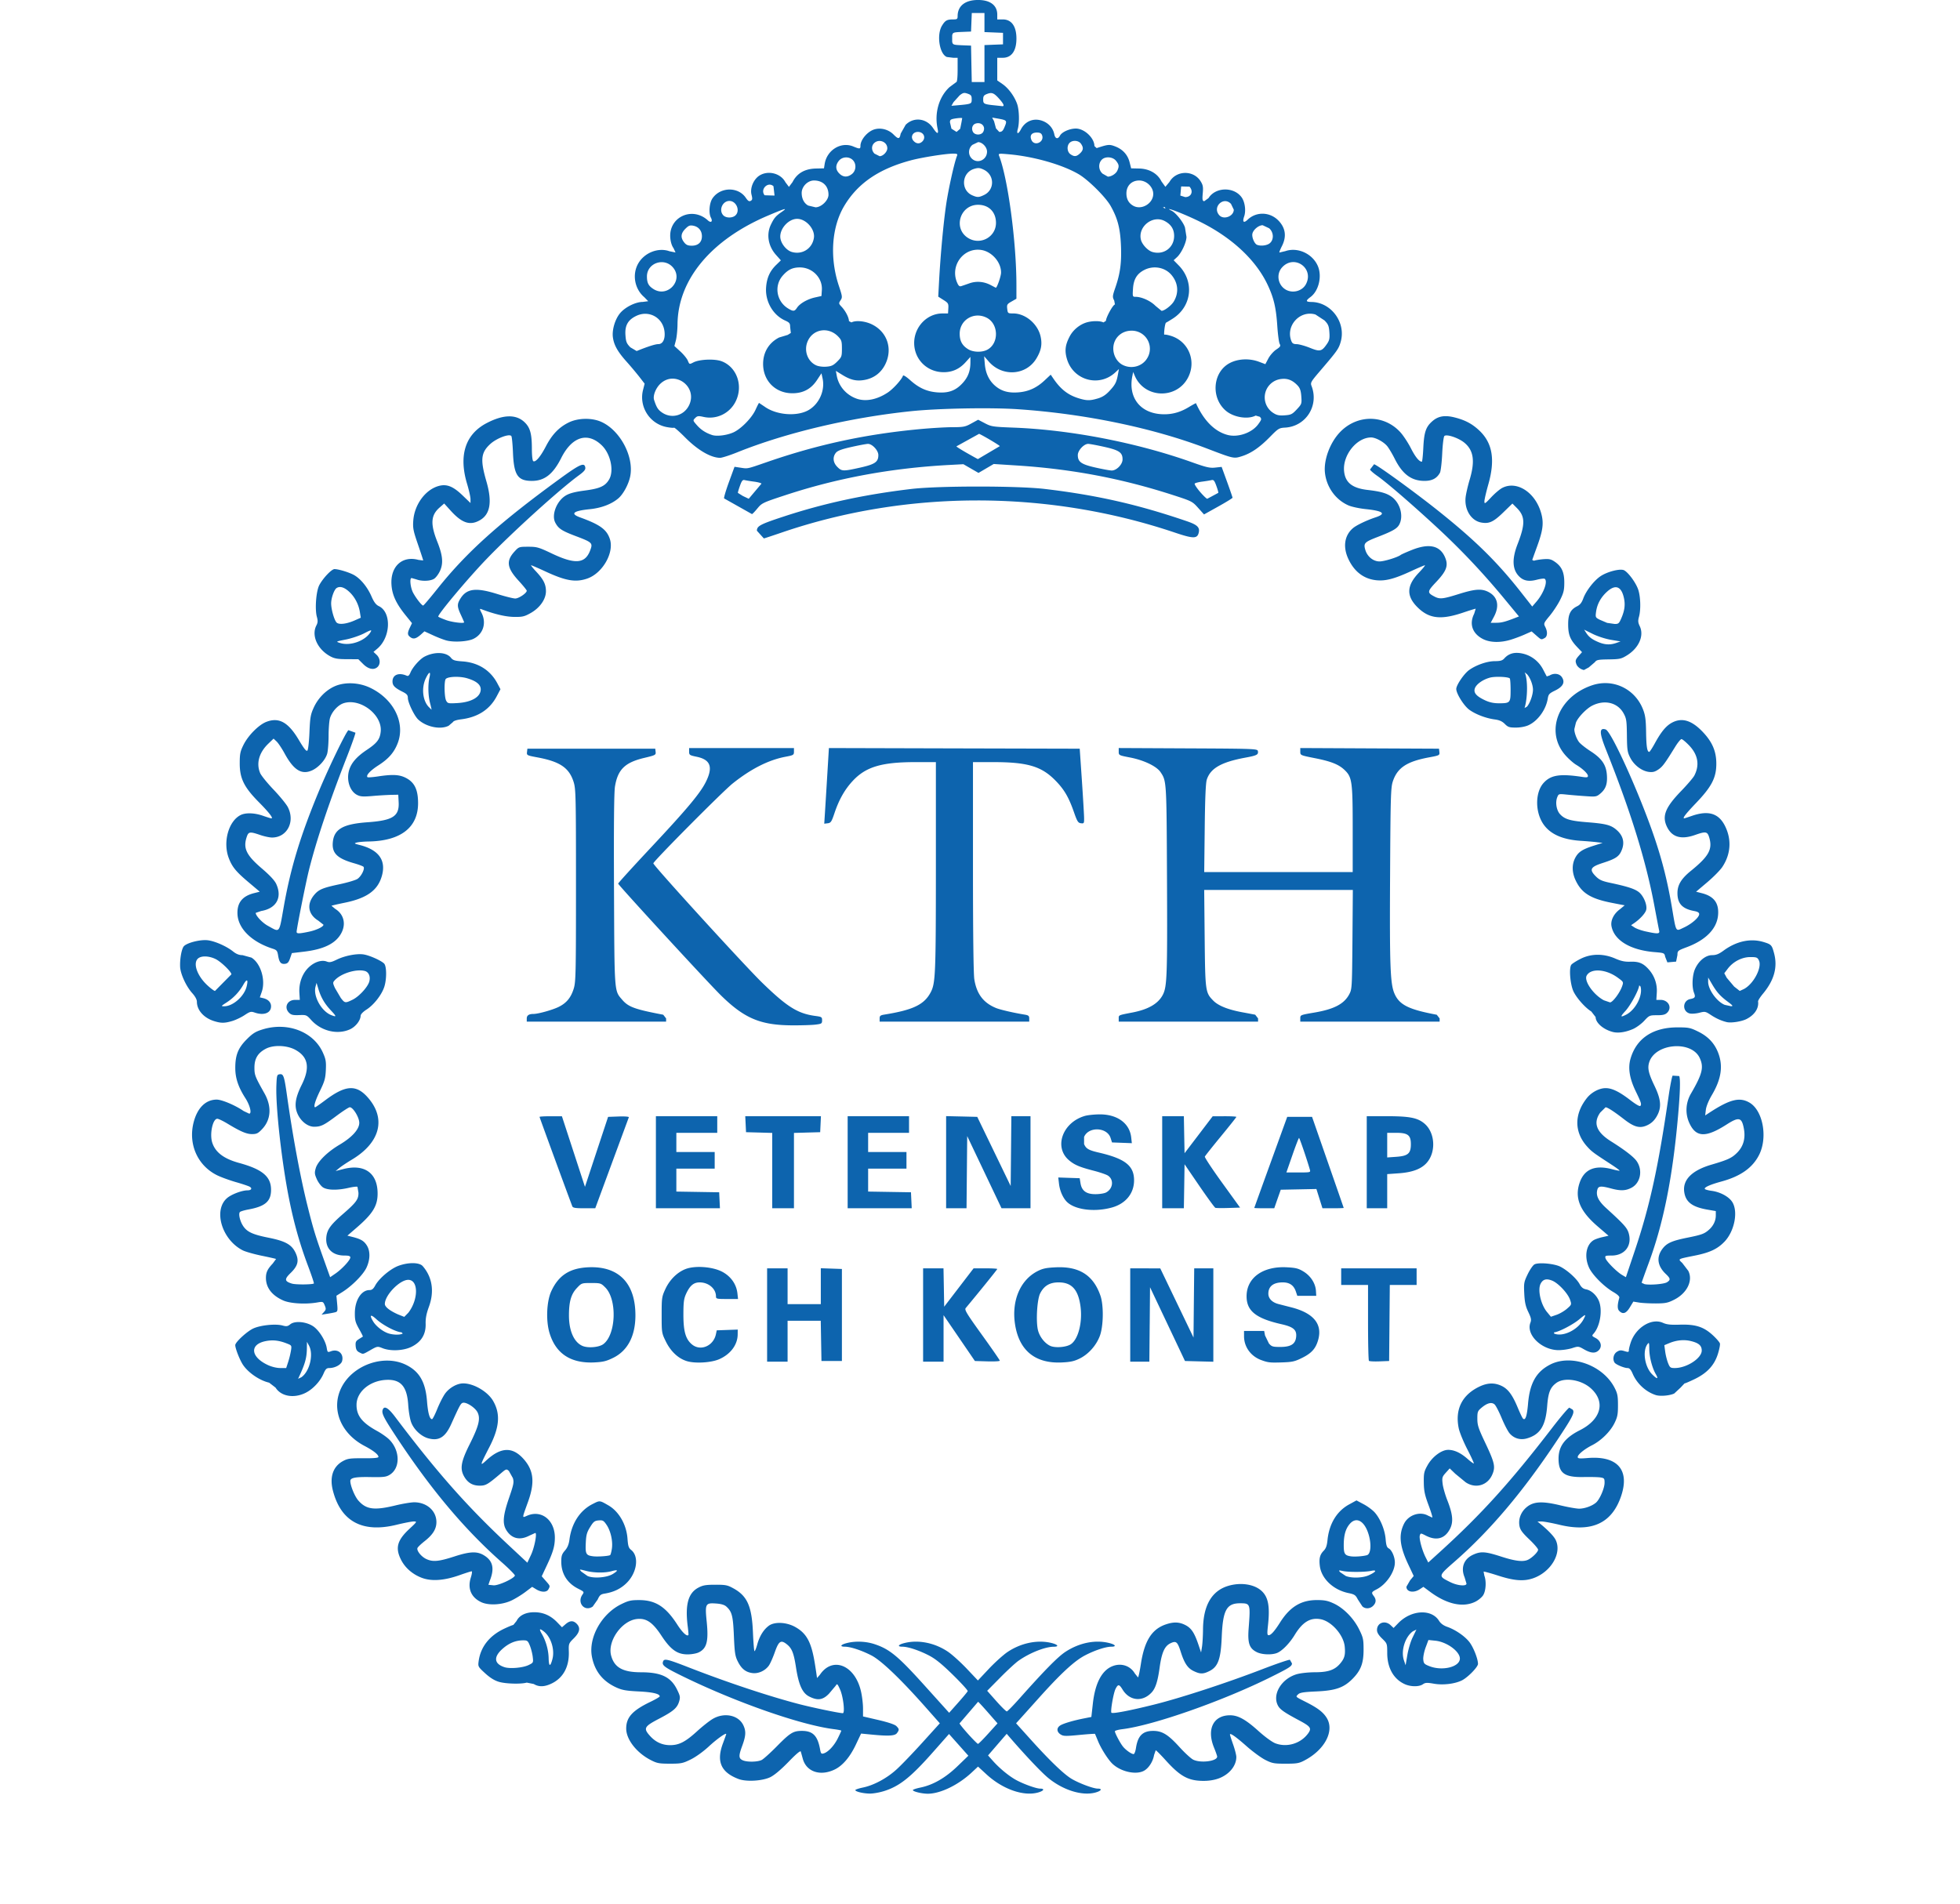 <svg xmlns="http://www.w3.org/2000/svg" viewBox="0 0 365 354.57"><path d="M180.898 11.89l-.066-3.394-1.7-.066c-1.593-.067-1.706-.11-1.812-.657V6.602c.106-.547.22-.59 1.813-.653l1.699-.07.14-3.453h2.36v3.55l3.453.141v2.145l-1.726.066-1.727.07v6.887h-2.367zm4.579 7.758c-2.254-.226-2.383-.285-2.383-1.109 0-.644.125-.816.746-1.05.894-.34 1.285-.169 2.316 1.007.79.899.946 1.336.45 1.274zm-7.903-.632l1.14-1.258c.641-.5.833-.535 1.49-.309.64.223.75.38.75 1.059 0 .86-.032.87-2.903 1.125l-.875.074zm7.903 4.898l-.36-1.336-.355-.68.894.157c1.922.343 1.938.355 1.38 1.687-.266.637-.485.828-.95.828zm-8.297.05l-.274-1.179c0-.492.145-.59 1.082-.73.594-.09 1.133-.11 1.196-.047l-.13.758-.245 1.222-.676.582zm4.007.595c-.335-.622-.101-1.352.493-1.54 1.101-.351 1.941.567 1.422 1.54-.356.66-1.563.66-1.915 0zm10.903 1.539c-.387-.856.008-1.41 1.004-1.41.578 0 .828.132.969.507.464 1.266-1.415 2.125-1.973.903zm-21.973.136c-.637-.703-.16-1.664.82-1.664 1.06 0 1.551 1.047.833 1.77-.508.508-1.133.469-1.653-.106zm29.223 2.489c-.63-.442-.711-1.559-.156-2.114.554-.554 1.671-.472 2.113.157.512.73.465 1.203-.18 1.808-.656.613-1.062.649-1.777.149zm-36.485-.106c-.593-.594-.609-1.469-.039-1.988.91-.824 2.422-.203 2.422.996 0 .648-.797 1.469-1.43 1.469zm18.141.942c-.754-.704-.703-1.954.11-2.59l1.039-.496c.785 0 1.664.933 1.664 1.761 0 1.528-1.723 2.34-2.813 1.325zm24.336 2.789c-.758-.653-.844-1.84-.191-2.563.636-.707 2.082-.61 2.699.176.562.715.601 1.016.23 1.832-.261.574-1.113 1.11-1.757 1.11zm-49.031-.032c-.715-.71-.746-1.527-.094-2.355.617-.79 1.895-.863 2.602-.152.71.707.636 1.98-.153 2.601-.832.653-1.644.621-2.355-.094zm63.508 4.11l.152-1.7 1.55.04c.786.87.348 1.945-.796 1.945zm-38.75-.047c-2.207-.965-1.977-4.23.347-4.926.758-.226 1.051-.203 1.785.145 2.047.972 2.082 3.765.055 4.726-.973.461-1.234.469-2.187.055zm-38.664-.008c-.903-1.086.605-2.629 1.644-1.687l.2 1.742zm68.675 1.969c-.867-.477-1.297-1.235-1.304-2.3-.004-1.438.96-2.423 2.382-2.423 1.364 0 2.614 1.196 2.614 2.5 0 1.77-2.157 3.067-3.692 2.223zm-60.566-.055c-.762-.422-1.2-1.265-1.211-2.328-.012-1.195 1.105-2.34 2.285-2.34 1.656 0 2.707 1.031 2.707 2.653 0 1.05-1.344 2.351-2.418 2.34zm66.059.356l.34-.094.136.308zm10.5 1.445c-1.372-1.516.785-3.598 2.18-2.11l.519 1.075c0 1.234-1.871 1.953-2.7 1.035zm-92.383 0c-.868-.957-.13-2.66 1.152-2.66 1.305 0 2.063 1.844 1.113 2.703-.578.523-1.773.5-2.265-.043zm45.629 4.254c-2.871-1.75-1.555-6.195 1.836-6.195 2.003 0 3.332 1.343 3.332 3.378-.004 2.622-2.899 4.204-5.168 2.817zm53.793 1.262c-.512-.207-1.028-1.461-.868-2.106.188-.746 1.172-1.547 1.903-1.547l1.207.567c.867.746.922 2.14.105 2.8-.515.418-1.668.559-2.347.286zm-106.704-.47c-.691-.878-.62-1.663.23-2.515.606-.605.849-.699 1.49-.574.984.187 1.597.941 1.597 1.957 0 1.11-.7 1.762-1.887 1.762-.726 0-1.047-.14-1.43-.63zm87.204 1.798c-.84-.246-1.907-1.38-2.13-2.262-.613-2.45 2.188-4.676 4.415-3.504 1.191.625 1.765 1.527 1.765 2.781 0 2.18-1.933 3.606-4.05 2.985zm-67.141 0c-.95-.278-1.918-1.41-2.117-2.477-.313-1.656 1.402-3.691 3.11-3.691 1.655 0 3.355 1.93 3.116 3.535-.3 2.004-2.168 3.2-4.11 2.633zm37.078 6.191c-1.277-.687-2.703-.812-4.008-.351-.617.218-1.312.457-1.543.53-.312.098-.508-.081-.773-.718-1.297-3.102 1.187-6.473 4.45-6.035 2.003.266 3.773 2.258 3.757 4.226-.004.7-.781 2.903-.992 2.817zm54.957.856c-1.516-.829-1.89-2.907-.746-4.168 2.254-2.489 6.004.12 4.46 3.101-.66 1.278-2.401 1.778-3.714 1.067zm-117.754-.11c-.96-.586-1.265-1.16-1.265-2.375 0-2.515 3.214-3.617 4.859-1.664 1.98 2.352-.953 5.649-3.594 4.04zm93.434 3.098c-.895-.918-2.567-1.68-3.7-1.68-.562 0-.578-.043-.484-1.5.113-1.777.73-2.8 2.113-3.508 1.73-.882 3.856-.488 5.055.938 1.254 1.488 1.406 3.336.414 4.965-.453.738-1.758 1.73-2.265 1.715zm-68.418.484c-2.164-1.32-2.64-4.238-.996-6.11.98-1.12 1.84-1.53 3.191-1.53 2.344 0 4.242 1.953 4.098 4.203l-.074 1.12-1.211.27c-1.422.32-2.828 1.13-3.352 1.934-.45.684-.691.7-1.656.113zm97.172 7.332c-.918-.367-2.02-.672-2.45-.68-.613-.007-.828-.136-1.011-.62-1.074-2.825 1.62-5.762 4.5-4.903l1.687 1.102c.696.715.828 1.035.91 2.207.079 1.148.004 1.508-.46 2.183-.97 1.403-1.286 1.473-3.176.711zm-63.618.274c-1.117-.676-1.593-1.547-1.593-2.895 0-2.601 2.691-4.187 5.043-2.972 2.246 1.164 2.293 4.816.07 5.964-.984.512-2.598.465-3.52-.097zm-62.921-.36c-.7-.718-.829-1.03-.914-2.254-.133-1.804.449-2.847 2-3.597 2.328-1.13 4.918.261 5.261 2.824.192 1.43-.277 2.426-1.14 2.426-.567 0-1.977.453-4.035 1.289zm91.718 3.293c-1.086-.535-1.804-1.797-1.785-3.125.028-1.86 1.488-3.27 3.39-3.27a3.365 3.365 0 012.891 5.18c-.914 1.48-2.878 2.012-4.496 1.215zM152 68.051c-1.586-.719-2.316-2.68-1.633-4.387.953-2.387 3.895-2.887 5.727-.977.617.645.691.887.691 2.25 0 1.442-.05 1.579-.87 2.399-.716.715-1.075.887-2.024.96-.672.056-1.461-.05-1.891-.245zm48.863 6.129c-1.957-.602-3.316-1.653-4.66-3.61l-.535-.785-1.176 1.102c-1.457 1.36-2.96 2.043-4.836 2.191-1.82.145-3.101-.2-4.246-1.144-1.191-.985-1.863-2.364-2.015-4.133l-.122-1.446.864.993c2.52 2.886 6.957 2.597 8.867-.582.89-1.485 1.105-2.602.785-4.075-.52-2.363-2.824-4.312-5.101-4.312-.989 0-1.02-.024-1.118-.852-.09-.78-.02-.898.809-1.37l.902-.516v-2.5c.004-8.047-1.578-19.871-3.23-24.133-.16-.422-.063-.438 1.832-.27 4.644.41 9.953 1.926 12.992 3.707 1.805 1.059 5.031 4.27 5.965 5.934 1.289 2.297 1.765 4.117 1.906 7.285.14 3.223-.125 5.238-1.035 7.883-.555 1.613-.566 1.762-.215 2.441l.133.727c-.348 0-1.672 2.402-1.676 3.043l-.46.297c-.583-.313-2.036-.317-3.095-.016-1.3.375-2.527 1.371-3.171 2.574-.848 1.594-.993 2.692-.543 4.23 1.16 3.993 5.984 5.34 9.015 2.52l.672-.629-.172.954c-.265 1.492-.496 1.945-1.554 3.093-.715.774-1.329 1.172-2.196 1.43-1.465.437-2.082.43-3.586-.031zm-41.367.062c-1.91-.683-3.316-2.312-3.672-4.262l-.168-.902 1.196.742c1.582.985 2.726 1.23 4.261.922 1.676-.336 2.969-1.328 3.735-2.863 1.46-2.93.355-6.14-2.575-7.508-1.27-.59-2.941-.734-3.718-.316l-.461-.25c0-.653-.617-1.864-1.356-2.653-.562-.597-.57-.66-.207-1.218.364-.551.348-.707-.316-2.7-1.746-5.27-1.352-10.976 1.039-14.941 2.512-4.172 6.453-6.855 12.39-8.434 2.079-.55 6.442-1.242 7.852-1.242.75 0 .863.063.719.418-.492 1.219-1.602 6.203-2.024 9.098-.504 3.465-1.046 9.316-1.312 14.219l-.156 2.902.964.61c.891.562.965.683.915 1.562l-.055.953-1.07.004c-2.872.015-5.247 2.523-5.235 5.523.016 3.059 2.434 5.434 5.524 5.418 1.609-.004 2.93-.61 4.054-1.86l.895-.991v1.011c-.004 1.614-.442 2.774-1.465 3.883-1.281 1.387-2.594 1.871-4.664 1.719-1.969-.145-3.465-.816-5.11-2.297-.706-.633-1.261-.98-1.316-.816-.242.718-1.816 2.465-2.84 3.14-2 1.328-4.117 1.739-5.824 1.13zm77.719 2.735a3.443 3.443 0 011.457-6.395c1.14-.129 2.07.258 2.98 1.23.442.473.606.958.684 2.028.098 1.363.07 1.433-.844 2.414-.84.902-1.074 1.02-2.226 1.101-.996.075-1.461-.011-2.051-.378zm-113.91-.13c-.77-.523-1.04-.949-1.5-2.363-.246-.757.293-2.16 1.144-2.984 2.68-2.594 6.938.445 5.426 3.867-.895 2.016-3.262 2.707-5.07 1.48zm105.343 4.173c-2.41-.614-4.46-2.657-5.93-5.918-.015-.036-.64.304-1.382.753-1.703 1.024-3.36 1.426-5.238 1.278-3.88-.313-6.008-3.195-5.23-7.082l.155-.77.286.68c1.808 4.297 7.89 4.469 9.976.281 1.54-3.09 0-6.715-3.277-7.699-.582-.176-1.11-.27-1.172-.203-.063.058-.059-.403.012-1.031.07-.63.203-1.176.297-1.211.093-.04.656-.375 1.246-.75 3.558-2.258 4.078-6.88 1.117-9.91l-.946-.965.633-.582c.825-.762 1.75-2.75 1.754-3.77l-.277-1.738c-.313-1.055-1.863-2.946-2.602-3.18l-.394-.246c.16-.156 3.57 1.23 5.926 2.41 5.863 2.938 10.27 7.063 12.445 11.649 1.152 2.43 1.586 4.265 1.812 7.656.106 1.59.305 3.101.446 3.367.218.41.132.555-.645 1.07-.492.329-1.148 1.07-1.46 1.657l-.563 1.062-1.153-.437c-1.785-.68-3.902-.59-5.464.226-3.16 1.649-3.583 6.387-.79 8.84 1.446 1.27 4.11 1.719 5.61.945l.773.23c.364.403.344.497-.304 1.391-1.141 1.575-3.727 2.489-5.657 1.997zm-96.03.007c-1.173-.382-2.083-.968-2.84-1.836-.758-.863-.766-.882-.317-1.332.398-.398.59-.421 1.559-.207 2.406.54 4.859-.64 5.972-2.87 1.453-2.915.242-6.407-2.597-7.493-1.29-.488-4.125-.379-5.262.211-.746.387-.746.387-1.043-.324-.164-.395-.793-1.168-1.399-1.719l-1.101-1.008.281-1.07c.152-.59.29-1.938.3-2.996.083-8.29 6.25-15.715 16.782-20.2 3.274-1.394 3.836-1.55 2.645-.73-1.137.785-1.434 1.133-2.036 2.379-.875 1.816-.511 3.992.934 5.625l.922 1.035-.871.848c-1.188 1.148-1.762 2.441-1.883 4.226-.176 2.582 1.277 5.11 3.52 6.121.836.376.96.532.96 1.208l.13 1.117-.575.363-1.617.488c-1.902.98-2.973 2.75-2.973 4.922 0 3.13 2.274 5.434 5.395 5.461 2.027.02 3.535-.781 4.64-2.457l.833-1.262.207.953c.488 2.227-.614 4.73-2.579 5.883-2.156 1.262-6.02.965-8.222-.629l-1.028-.687c-.042 0-.332.562-.644 1.25-.695 1.543-2.723 3.613-4.16 4.25-1.23.543-3.059.766-3.934.48zm4.69 3.215c9.098-3.656 20.993-6.472 32.337-7.652 5.074-.531 14.843-.711 19.878-.371 12.5.844 25.196 3.48 35.239 7.32 4.992 1.91 4.988 1.91 6.496 1.438 1.734-.551 3.312-1.633 5.246-3.606 1.539-1.566 1.691-1.66 2.824-1.726 3.875-.23 6.324-4.094 4.914-7.75-.234-.61-.129-.793 1.504-2.704 3.274-3.824 3.543-4.199 3.918-5.496 1.043-3.586-1.746-7.406-5.437-7.449-1.079-.012-1.122-.226-.18-.922 1.531-1.136 2.18-3.851 1.375-5.754-.984-2.316-3.758-3.593-6.067-2.793l-1.097.258c-.051-.055.16-.594.469-1.2.886-1.753.687-3.323-.586-4.687-1.582-1.695-4.157-1.796-5.793-.234-.743.707-1.02.441-.649-.617.36-1.031.14-2.676-.472-3.535-1.438-2.016-4.875-1.942-6.168.136l-.809.582c-.328-.066-.371-.304-.266-1.476.106-1.156.04-1.54-.386-2.223-1.32-2.14-4.563-2.082-5.813.106l-.762.91-.73-1.012c-.723-1.469-2.27-2.36-4.176-2.398l-1.469-.032-.289-1.14c-.355-1.395-1.28-2.406-2.687-2.945-1.07-.41-1.305-.387-3.445.316l-.418-.383c0-1.348-1.54-2.965-3.07-3.226-1.126-.188-2.927.5-3.344 1.285-.387.722-.883.61-1.055-.239-.223-1.12-.992-2.023-2.102-2.468-1.656-.664-3.3-.04-4.129 1.558-.488.942-.847.895-.57-.078.332-1.156.27-3.562-.125-4.676-.504-1.425-1.61-2.93-2.726-3.703l-.973-.676v-4.218h1.027c1.633 0 2.543-1.282 2.543-3.575 0-2.289-.91-3.57-2.543-3.57h-1.027V2.72c0-1.727-1.309-2.723-3.578-2.723-2.407 0-3.805 1.11-3.805 3.02 0 .523-.102.601-.812.601-1.168 0-1.493.18-2.086 1.145-1.051 1.695-.493 5.32.902 5.855l1.184.145h.812v2.261c0 1.38-.094 2.262-.242 2.262l-1.278.953c-1.957 1.801-2.824 4.82-2.214 7.703.238 1.114-.059 1.086-.836-.086-1.223-1.84-3.594-2.12-5.106-.609l-.926 1.637c-.199 1.062-.414 1.09-1.332.168-.914-.914-2.285-1.297-3.492-.973-1.312.356-2.668 1.926-2.668 3.094 0 .594-.148.605-1.328.113-2.277-.953-4.91.645-5.332 3.235l-.133.835-1.441.032c-2.129.043-3.566.867-4.414 2.527l-.668.895-.66-.871c-.852-1.641-3.168-2.254-4.79-1.266-1.128.687-1.835 2.351-1.519 3.594.195.77.168.964-.148 1.14-.293.164-.508.035-.914-.562-1.426-2.102-4.746-2.043-6.211.105-.586.86-.739 2.75-.29 3.594.387.723.024 1.043-.57.5-2.906-2.652-7.3-.621-6.996 3.234.059.782.29 1.52.602 1.938l.375.808-1.121-.226c-2.07-.746-4.63.242-5.801 2.238-1.195 2.043-.715 4.785 1.11 6.32l.726.747-1.024.132c-1.332 0-3.285.977-4.222 2.106-.93 1.12-1.52 3.113-1.332 4.48.199 1.457.87 2.66 2.539 4.532a68.885 68.885 0 012.41 2.867l.96 1.242-.292 1.152c-.805 3.137 1.234 6.34 4.418 6.934.648.121 1.254.172 1.348.113.093-.055 1.003.742 2.027 1.774 2.383 2.402 4.781 3.808 6.539 3.84.344.003 1.797-.458 3.223-1.032zm42.758.137c-1.078-.617-1.96-1.172-1.964-1.238l4.23-2.34c.797.347 3.86 2.168 3.856 2.297l-4.079 2.41c-.047-.008-.964-.516-2.043-1.13zm23.875 2.691c-2.593-.59-3.226-1.043-3.226-2.308 0-.867 1.148-2.102 1.945-2.086.305.008 1.676.261 3.043.57 2.723.61 3.344 1.043 3.344 2.32 0 .954-1.149 2.11-2.063 2.07-.37-.015-1.742-.269-3.043-.566zm-48.007-.101c-.813-.813-.914-1.836-.27-2.637.32-.39 1.07-.672 2.918-1.086 1.367-.308 2.738-.562 3.043-.57.797-.016 1.945 1.219 1.945 2.086 0 1.281-.62 1.71-3.343 2.324-3.215.719-3.461.715-4.293-.117zm67.53 4.629c-.612-.72-1.058-1.403-.984-1.52.07-.113.692-.281 1.383-.371.692-.09 1.473-.219 1.739-.281.406-.102.558.082.921 1.094.243.668.399 1.246.348 1.28l-2.05 1.102c-.13 0-.743-.586-1.356-1.304zm-85.132.78l-.91-.57c-.043-.027.117-.601.36-1.277.359-1.011.515-1.203.91-1.105.261.062 1.038.191 1.73.281.691.09 1.312.258 1.387.371l-2.375 2.82zm2.707 2.333c.832-1.016 1.004-1.098 5.207-2.48 9.7-3.196 19.766-5.051 30.54-5.63l2.62-.14 1.406.812 1.407.809 1.414-.828 1.418-.832 4.32.277c10.254.66 19.516 2.418 29.082 5.512 3.477 1.125 3.602 1.187 4.668 2.383l1.098 1.222 2.652-1.476c1.457-.813 2.656-1.55 2.656-1.637.004-.086-.453-1.414-1.011-2.95l-1.016-2.792-1.191.129c-1.008.11-1.664-.04-4.286-.977-10.285-3.668-22.652-6.066-33.324-6.468-3.8-.145-4.11-.192-5.289-.813l-1.254-.656-1.258.691c-1.136.63-1.468.695-3.53.7-1.255 0-4.04.167-6.192.37-10.02.946-18.836 2.844-28.2 6.075-3.992 1.379-3.663 1.308-5.12 1.09l-1.07-.16-1.048 2.867c-.574 1.578-.972 2.937-.886 3.027l5.18 2.914c.081.008.534-.46 1.007-1.04zm4.492 4.492c23.301-7.984 49.535-7.988 73.235-.012 3.445 1.16 4.18 1.168 4.46.051.254-1.004-.242-1.492-2.21-2.164-9.125-3.121-16.739-4.851-26.43-6.004-5.031-.601-19.856-.601-24.887 0-8.77 1.043-16.3 2.676-23.883 5.176-4.242 1.395-4.863 1.73-4.863 2.602l1.293 1.433c.07 0 1.55-.488 3.285-1.082zm132.68 15.664c1.101-2.074.676-3.8-1.156-4.672-1.22-.578-2.446-.476-5.387.446-2.953.925-3.531.988-4.496.492-1.438-.742-1.414-.942.289-2.746 1.96-2.082 2.309-3.078 1.613-4.649-.949-2.144-2.98-2.574-6.168-1.297-1 .399-1.93.813-2.062.918-.559.438-3.067 1.211-3.93 1.211-1.184 0-2.281-.886-2.66-2.152-.367-1.234-.156-1.457 2.258-2.39 2.855-1.102 3.675-1.575 4.078-2.352.808-1.567.176-3.934-1.363-5.094-.938-.707-2.082-1.043-4.524-1.324-2.89-.332-4.2-1.38-4.402-3.516-.281-2.992 2.379-6.281 5.054-6.262.864.008 2.426.88 3.04 1.696.332.437.933 1.465 1.34 2.277 1.437 2.875 3.109 4.117 5.546 4.117 1.403 0 2.29-.465 2.867-1.507.157-.286.348-1.883.426-3.555.078-1.684.258-3.153.403-3.297.402-.402 2.644.348 3.73 1.25 1.727 1.426 2.012 3.437.98 6.887-.332 1.101-.667 2.566-.75 3.254-.265 2.285 1.004 4.367 2.883 4.718 1.47.278 2.29-.097 4.11-1.863l1.718-1.668.82.82c1.567 1.57 1.598 2.996.141 6.746-1.113 2.864-.972 4.872.43 6.137.774.7 1.727.852 3.117.496.696-.18 1.367-.265 1.485-.191.66.406-.153 2.683-1.524 4.27l-.777.902-2.13-2.711c-4.386-5.582-8.472-9.606-15.335-15.086-4.348-3.473-11.55-8.7-11.992-8.7l-.754.985c.07.18.691.715 1.371 1.191 1.719 1.2 6.46 5.293 11.09 9.575 4.496 4.16 8.484 8.382 12.476 13.203l2.801 3.39-.66.258c-1.89.739-2.598.922-3.55.922h-1.048zm2.996 4.324c.711-.207 1.906-.648 2.656-.98l1.364-.606.847.743c.957.84.934.836 1.563.5.547-.293.597-1.176.12-2.094-.32-.625-.288-.703.845-2.07.648-.786 1.523-2.118 1.945-2.97.64-1.292.762-1.812.762-3.214 0-1.941-.489-3.004-1.797-3.89-.684-.465-1.04-.54-2.13-.454-.722.063-1.5.192-1.73.29l-.312-.15c.058-.175.476-1.339.93-2.585 1.058-2.91 1.23-4.254.765-6.016-1.043-3.93-4.523-6.234-7.273-4.82-.457.234-1.395 1.027-2.078 1.762-1.125 1.203-1.25 1.277-1.25.754-.004-.325.328-1.762.738-3.204 1.308-4.62.758-7.746-1.77-10.074-1.304-1.203-2.562-1.863-4.468-2.351-1.864-.48-3.098-.274-4.204.699-1.203 1.055-1.535 2.043-1.675 4.977-.067 1.41-.192 2.558-.274 2.558-.492 0-1.219-.89-2.035-2.5-.512-1.008-1.383-2.336-1.933-2.95-2.981-3.312-7.934-3.394-11.145-.183-1.926 1.926-3.184 5.215-2.934 7.653.278 2.687 1.965 5.054 4.364 6.113.586.262 2.03.57 3.21.695 3.305.34 3.915.86 1.825 1.547-1.598.527-3.485 1.426-4.149 1.98-1.605 1.34-1.941 3.489-.894 5.743 1.105 2.383 2.879 3.738 5.222 3.98 1.692.172 3.329-.25 6.329-1.629 1.382-.64 2.605-1.16 2.71-1.16.11 0-.398.625-1.128 1.39-2.317 2.427-2.368 4.38-.164 6.516 2.125 2.059 4.32 2.297 8.425.907 1.172-.395 2.22-.72 2.329-.72l-.286.942c-.964 1.899-.332 3.711 1.657 4.715 1.28.645 3.144.703 5.023.156zm-198.102-3.687c-.714-.258-1.382-.543-1.484-.645-.254-.254 5.547-7.18 9.106-10.863 4.812-4.984 13.492-12.848 17.082-15.469.941-.687 1.246-1.05 1.191-1.43-.148-1.038-.98-.671-4.832 2.137-11.227 8.18-17.309 13.653-22.73 20.454-1.36 1.703-2.543 3.097-2.633 3.097-.262 0-1.317-1.344-1.871-2.379-.508-.957-.696-2.742-.282-2.742l.871.246c1.032.395 2.637.336 3.329-.117.343-.223.84-.898 1.105-1.5.625-1.41.484-2.871-.516-5.383-1.32-3.32-1.214-4.937.41-6.367l.868-.762 1.199 1.324c2.125 2.348 3.625 2.836 5.46 1.782 1.919-1.098 2.306-3.414 1.208-7.207-1.172-4.047-1.04-5.364.707-6.973 1.18-1.09 3.617-2 3.941-1.473.098.157.23 1.536.293 3.067.172 4.203.887 5.27 3.532 5.27 2.34 0 3.941-1.255 5.457-4.27 2.004-3.989 4.921-4.899 7.55-2.356 1.645 1.59 2.317 4.746 1.36 6.368-.723 1.234-1.719 1.683-4.516 2.05-1.812.239-2.812.496-3.52.91-1.71 1.004-2.734 3.614-1.988 5.059.578 1.113 1.192 1.52 3.782 2.504 3.156 1.195 3.25 1.293 2.707 2.715-.934 2.449-2.809 2.59-7.11.547-2.465-1.172-2.793-1.266-4.406-1.266-1.707 0-1.762.02-2.55.883-1.61 1.75-1.43 3.058.73 5.418.847.922 1.539 1.773 1.539 1.894 0 .442-1.485 1.446-2.14 1.446-.372 0-1.872-.375-3.337-.832-4.008-1.258-5.73-1.036-6.902.89-.617 1.008-.598 1.461.12 3.004.325.7.595 1.317.595 1.367 0 .266-2.188.004-3.325-.398zm5.055 3.488c1.84-.89 2.485-2.984 1.5-4.875-.332-.633-.347-.777-.082-.676 2.43.93 4.563 1.442 6.137 1.461 1.578.024 1.937-.062 3.094-.71 1.722-.965 2.859-2.579 2.859-4.067 0-1.3-.45-2.195-1.844-3.688-.594-.632-1.004-1.152-.91-1.152.094 0 1.313.528 2.711 1.176 3.727 1.73 5.563 2.043 7.71 1.309 2.86-.973 5.075-4.825 4.24-7.364-.59-1.785-1.821-2.683-5.54-4.035-1.914-.695-1.3-1.219 1.8-1.531 2.145-.219 4.032-.934 5.294-2 .95-.8 1.96-2.684 2.242-4.18.695-3.656-1.91-8.527-5.398-10.086-1.762-.789-4.313-.742-6.063.114-1.808.886-3.11 2.242-4.258 4.453-1.011 1.945-1.925 3.011-2.347 2.75-.153-.094-.258-1.047-.258-2.348-.004-2.711-.309-3.852-1.29-4.832-1.573-1.578-3.984-1.547-7.116.086-3.993 2.082-5.258 6.012-3.657 11.336.348 1.16.633 2.433.633 2.836v.722l-1.504-1.445c-1.734-1.664-2.922-2.137-4.394-1.738-2.489.672-4.543 3.457-4.758 6.46-.102 1.384 0 1.903.867 4.423.54 1.57.98 2.918.98 2.996l-.882-.102c-2.996-.824-5.219 1.188-5.028 4.555.106 1.91.848 3.539 2.594 5.707l1.23 1.52-.386.808c-.508 1.066-.484 1.406.129 1.836.566.398 1.082.238 2.043-.637l.531-.484 1.613.742c.883.41 2.04.852 2.563.98 1.406.344 3.902.184 4.945-.32zm-25.512-3.078c-.445-.535-.98-2.465-.98-3.531 0-1.004.559-2.567 1.02-2.86.605-.386 1.394-.16 2.296.657 1.063.96 1.805 2.36 2.04 3.86l.163 1.015-1.148.507c-1.555.684-2.988.836-3.39.352zm.684 3.848c-.832-.266-.832-.266 1.102-.653 1.062-.21 2.593-.734 3.402-1.156 1.121-.59 1.418-.672 1.242-.351-.918 1.707-3.785 2.785-5.746 2.16zm7.008 4.433c.558-.558.46-1.601-.207-2.23l-.578-.547.71-.598c2.5-2.105 2.676-6.77.294-7.918-.547-.261-.907-.738-1.38-1.82-.734-1.68-1.913-3.156-3.117-3.898-.84-.52-2.937-1.176-3.769-1.184-.543-.004-2.14 1.68-2.828 2.973-.598 1.132-.856 4.484-.453 5.93.199.726.18 1.062-.094 1.59-.973 1.886.207 4.48 2.629 5.773.766.406 1.371.507 3.066.511l2.114.008.894.89c.984.985 2.05 1.188 2.719.52zm228.945-8.18l-1.398-.597c-.77-.398-.797-.457-.66-1.465.199-1.437.886-2.7 2.043-3.746 1.535-1.387 2.617-1.027 3.113 1.031.32 1.336.183 2.469-.485 3.985-.394.906-.527 1.011-1.23.992zm-1.57 3.602c-1.215-.504-1.809-.949-2.317-1.73l-.394-.61 1.605.797c.918.453 2.368.922 3.391 1.098l1.785.3-.808.286c-1.09.387-2.09.344-3.262-.14zm-1.852 4.695l1.145-.98c.297-.426.613-.488 2.578-.516 2.047-.03 2.336-.093 3.402-.754 2.207-1.363 3.215-3.656 2.38-5.414-.329-.687-.356-1.015-.15-1.761.376-1.352.294-3.852-.167-5.14-.453-1.259-1.793-3.087-2.586-3.52-.703-.387-3.211.253-4.485 1.148-1.207.848-2.64 2.719-3.14 4.102-.27.75-.602 1.175-1.11 1.425-1.28.633-1.707 1.485-1.699 3.41.004 1.938.38 2.852 1.73 4.266l.852.89-.484.54c-.746.828-.817 1.043-.563 1.715.192.5.805.968 1.407 1.07zm-19.316 6.122c-1.637-.77-2.176-1.407-1.887-2.235.274-.77 1.488-1.633 2.817-1.988.949-.258 3.37-.16 3.68.148.085.086.152 1.063.152 2.168 0 2.371-.079 2.461-2.141 2.465-1.008 0-1.781-.164-2.621-.558zm7.36 1.445c.609-1.934.62-5.477.015-6.656l.453.359c.582.633 1.098 1.977 1.102 2.871 0 .942-.543 2.5-1.11 3.16zm.738 3.195c1.738-.797 3.253-2.89 3.585-4.949.13-.813.282-.977 1.368-1.508 1.48-.722 1.894-1.527 1.27-2.48-.446-.684-1.481-.828-2.29-.325l-.531.176c-.04-.058-.348-.644-.688-1.3-.8-1.536-2.222-2.626-3.879-2.97-1.457-.304-2.511-.011-3.34.915-.359.402-.73.508-1.785.512-1.425.007-3.433.703-4.757 1.644-.953.68-2.407 2.813-2.407 3.531 0 .88 1.426 3.149 2.442 3.887 1.168.844 3.086 1.574 4.695 1.79.895.116 1.406.347 1.906.843.594.597.856.68 2.07.676.829 0 1.77-.18 2.34-.442zM83.085 130.5c-.35-.652-.401-3.71-.065-4.047.453-.453 2.57-.523 3.925-.133 1.743.508 2.578 1.184 2.578 2.075 0 1.398-1.691 2.398-4.32 2.554-1.719.102-1.84.074-2.117-.449zm-3.265 1.152c-1.129-1.203-1.36-3.593-.511-5.34.609-1.265.949-1.332.671-.136-.304 1.32-.261 3.36.106 4.77.176.683.3 1.242.277 1.242zm3.735 3.52l.8-.684c.079-.203.672-.402 1.516-.508 3.106-.386 5.32-1.816 6.621-4.273l.707-1.336-.586-1.105c-1.297-2.438-3.57-3.868-6.484-4.075-1.422-.101-1.785-.214-2.145-.671-.855-1.086-3.054-1.184-4.918-.22-.863.442-2.214 1.962-2.617 2.938-.242.582-.426.742-.71.617-1.481-.648-2.645-.175-2.645 1.075 0 .757.414 1.183 1.847 1.902.817.41 1.012.633 1.012 1.16 0 .852 1.207 3.363 1.945 4.04 1.504 1.382 4.157 1.917 5.657 1.14zm222.953 38.324c-.805-.172-1.758-.508-2.113-.742l-.649-.426.54-.367c1.1-.746 2.12-1.856 2.276-2.484.231-.918-.5-2.657-1.406-3.344-.785-.594-2.094-1.016-5.265-1.692-1.547-.328-2.047-.55-2.7-1.203-1.28-1.281-1.039-1.754 1.278-2.504 2.5-.808 3.09-1.218 3.578-2.5.523-1.375.191-2.605-.973-3.629-1.066-.94-2-1.183-5.531-1.46-3.129-.247-4.156-.551-5.027-1.497-.657-.71-.903-2.16-.532-3.12.262-.676.278-.68 1.746-.532.817.086 2.399.219 3.516.293 1.942.137 2.067.113 2.77-.473 1.015-.855 1.347-1.793 1.226-3.464-.137-1.903-.945-3.082-3.047-4.438-.902-.582-1.86-1.34-2.129-1.684-.52-.66-1-2.082-.855-2.546l.23-.95c.192-.87 1.883-2.695 3.051-3.293 2.324-1.183 4.758-.586 5.867 1.438.516.941.579 1.363.61 4.082.031 2.726.094 3.148.629 4.187.703 1.368 2.129 2.454 3.445 2.625.723.094 1.121-.003 1.766-.437.804-.543 1.222-1.11 3.148-4.234.488-.79 1.016-1.438 1.176-1.438.156 0 .789.52 1.394 1.149 1.68 1.742 2.02 3.652 1.004 5.636-.203.395-1.316 1.7-2.476 2.899-2.996 3.101-3.61 4.722-2.57 6.765.94 1.84 2.628 2.301 5.167 1.41 2.059-.722 2.328-.664 2.68.582.59 2.114-.148 3.422-3.445 6.098-1.797 1.457-2.504 2.625-2.504 4.137 0 1.976.898 2.937 3.152 3.355.617.114.895.29.895.567 0 .61-1.387 1.824-2.86 2.504-1.586.734-1.394 1.074-2.254-3.977-.777-4.531-1.707-8.273-3.105-12.453-2.68-8.027-8.117-20.125-9.2-20.469-1.21-.383-1.195.617.06 3.758 4.632 11.602 7.445 20.684 9.019 29.11.418 2.226.812 4.288.883 4.585.152.64-.22.668-2.465.176zm5.625 5.613l.25-1.25c.004-.761.062-.812 1.738-1.441 3.563-1.332 5.617-3.445 5.828-5.992.184-2.219-.758-3.485-3.023-4.063l-1.074-.273 2.09-1.77c1.148-.972 2.41-2.254 2.796-2.84 1.582-2.382 1.762-5.101.508-7.625-1.172-2.359-3.082-2.953-6.129-1.906-.758.262-1.418.477-1.465.477-.382 0 .258-.832 2.192-2.856 2.937-3.07 3.793-4.746 3.777-7.386-.016-2.262-.75-3.98-2.492-5.82-2.05-2.173-3.848-2.739-5.688-1.802-1.125.575-2.05 1.668-3.238 3.833-.496.91-.98 1.652-1.074 1.652-.39 0-.547-.984-.586-3.692-.035-2.3-.145-3.12-.563-4.203-1.5-3.875-5.617-5.824-9.511-4.504-6.356 2.153-8.817 8.73-4.895 13.09.586.653 1.461 1.422 1.95 1.711 1.195.715 2.19 1.66 2.19 2.078 0 .27-.218.309-1.01.188-4.227-.645-5.942-.371-7.294 1.164-1.433 1.637-1.547 4.941-.246 7.226 1.219 2.125 3.586 3.274 7.242 3.508 1.047.067 2.383.18 2.973.254l1.07.13-1.668.526c-2.125.676-2.886 1.184-3.46 2.313-.618 1.21-.583 2.684.1 4.137 1.099 2.34 2.759 3.39 6.571 4.156 1.344.27 2.496.488 2.57.488l-.878.73c-1.157.837-1.786 2.098-1.582 3.176.496 2.622 3.507 4.438 7.98 4.813 1.848.152 1.871.164 2.016.875l.41 1.039zm-256.895-5.543c0-.586 1.715-9.191 2.293-11.496 1.387-5.554 3.801-12.746 7.137-21.273.836-2.14 1.523-4.086 1.523-4.328L64.88 136c-.492.406-3.64 6.914-5.45 11.254-3.472 8.348-5.304 14.355-6.593 21.668-.895 5.05-.664 4.777-2.953 3.516-1.043-.575-2.266-1.872-2.266-2.407l1.016-.351c2.824-.47 3.96-2.496 2.816-5.02-.3-.664-1.18-1.61-2.703-2.914-2.918-2.496-3.523-3.793-2.77-5.95.31-.89.598-.921 2.477-.273.762.262 1.754.473 2.203.473 2.809 0 4.344-2.953 2.946-5.664-.29-.562-1.493-2.035-2.672-3.273-1.18-1.239-2.301-2.621-2.489-3.079-.757-1.808-.199-3.812 1.528-5.468l.976-.938.563.531c.308.29.98 1.293 1.492 2.235 1.7 3.117 3.172 4.023 5.117 3.148 1.219-.55 2.496-1.968 2.817-3.129.14-.5.254-1.98.257-3.289 0-1.308.114-2.785.25-3.28.332-1.192 1.473-2.458 2.528-2.806 3.09-1.02 7.23 2.121 6.93 5.258-.141 1.446-.669 2.149-2.598 3.434-1.903 1.273-2.918 2.453-3.305 3.84-.508 1.812.156 3.847 1.484 4.535.633.328 1.125.36 2.915.207a68.99 68.99 0 013.46-.211l1.313-.024.07 1.391c.137 2.617-1.082 3.402-5.797 3.738-4.59.325-6.257 1.293-6.468 3.77-.172 1.992.832 2.973 3.949 3.863.851.242 1.64.535 1.758.653.328.332-.395 1.792-1.121 2.269-.356.234-1.883.688-3.387 1.004-2.953.629-3.727.937-4.512 1.8-1.605 1.774-1.363 3.759.606 4.962l.972.765c0 .38-1.316 1.008-2.707 1.301-1.836.387-2.293.39-2.293.027zm-1.215 4.922l.332-.965 2.32-.277c3.571-.43 5.735-1.473 6.79-3.273 1.039-1.77.62-3.66-1.035-4.684l-.7-.578c.047-.047 1.153-.305 2.454-.57 4.125-.844 6.144-2.29 6.914-4.942.855-2.933-.535-4.902-4.102-5.808-1.039-.262-1.098-.313-.566-.461.328-.094 1.297-.18 2.156-.196 6.008-.09 9.262-2.59 9.27-7.113.003-2.644-.708-4.02-2.5-4.844-1.114-.511-2.399-.554-4.938-.168-1.016.153-1.906.22-1.984.141-.32-.32.507-1.219 2.015-2.188 1.938-1.242 2.961-2.425 3.63-4.183 1.433-3.805-.802-8.234-5.208-10.305-2.11-.988-4.734-1.078-6.61-.219-1.624.747-3.046 2.207-3.84 3.95-.581 1.28-.679 1.828-.792 4.597-.074 1.778-.242 3.258-.39 3.403-.188.187-.622-.356-1.571-1.953-1.969-3.329-3.703-4.301-6.05-3.407-1.43.547-3.423 2.555-4.29 4.325-.594 1.207-.683 1.671-.683 3.421 0 2.797.8 4.422 3.546 7.204 1.914 1.933 2.762 3.03 2.344 3.03-.105 0-.805-.214-1.55-.476-1.598-.562-3.266-.613-4.208-.125-2.238 1.156-3.297 5.047-2.175 7.996.628 1.657 1.363 2.551 3.738 4.547l2.035 1.719-1.07.27c-2.13.539-3.114 1.73-3.086 3.738.031 2.765 2.55 5.308 6.535 6.597.777.25.894.395 1.039 1.286.21 1.27.512 1.632 1.281 1.546.48-.058.692-.285.95-1.035zm180.262 11.203l-.535-.695c-.297-.059-1.395-.266-2.441-.46-2.649-.493-4.454-1.22-5.38-2.173-1.456-1.488-1.488-1.715-1.59-11.617l-.089-8.984h27.68l-.07 9.222c-.075 9.036-.087 9.25-.606 10.227-.961 1.793-2.824 2.766-6.524 3.394-2.582.442-2.585.446-2.585 1.086v.594h25.949v-.594l-.535-.687c-5.301-.992-7.004-1.856-7.907-4.016-.754-1.804-.879-5.25-.785-21.855.078-14.738.13-16.422.504-17.567.848-2.566 2.598-3.73 6.774-4.504 1.91-.355 1.972-.386 1.902-.992l-.07-.62-12.918-.06-12.914-.062v.676c0 .668.02.676 2.66 1.2 3.082.605 4.523 1.183 5.617 2.241 1.371 1.325 1.484 2.164 1.484 11.047v7.934h-27.652l.094-8.153c.062-5.609.183-8.441.386-9.062.688-2.117 2.7-3.262 7.164-4.09 2.184-.402 2.477-.555 2.348-1.23-.082-.422-.637-.442-13-.5l-12.914-.063v.68c0 .664.047.687 2.086 1.078 2.602.5 4.984 1.644 5.71 2.742 1.118 1.688 1.114 1.578 1.196 20.145.078 17.754.004 19.797-.773 21.304-.863 1.672-2.703 2.743-5.719 3.32-2.578.497-2.5.465-2.5 1.094v.594h25.953zm-42.617.008c0-.492-.145-.605-.895-.726-2-.325-4.511-.903-5.296-1.227-2.34-.96-3.594-2.613-4.032-5.328-.16-.984-.254-8.559-.254-21.004V141.95h3.79c6.335 0 8.94.766 11.527 3.39 1.664 1.684 2.512 3.13 3.5 5.966.594 1.699.762 1.965 1.289 2.03.582.071.605.024.586-1.07-.012-.632-.2-3.773-.414-6.98l-.399-5.836-23.351-.058-23.356-.063-.285 4.703c-.156 2.59-.351 5.758-.433 7.047l-.149 2.34.649-.078c.574-.07.714-.281 1.246-1.863.843-2.524 1.91-4.41 3.382-6 2.446-2.645 5.375-3.528 11.723-3.528h3.79v19.465c-.005 19.93-.075 21.68-.942 23.363-1.2 2.328-3.27 3.332-8.64 4.196-.75.12-.895.238-.895.726v.586h27.859zm-67.621-.008l-.535-.691c-5.313-1.012-6.492-1.441-7.649-2.793-1.484-1.738-1.433-1.035-1.52-20.445-.054-12.098.005-18.235.184-19.293.528-3.153 1.856-4.446 5.43-5.301 2.098-.5 2.203-.555 2.137-1.121l-.07-.598h-23.81l-.073.621c-.067.606-.008.637 1.906.993 4.254.789 5.96 1.953 6.789 4.628.394 1.274.426 2.75.426 19.235 0 16.37-.035 17.972-.418 19.21-.516 1.669-1.332 2.669-2.77 3.391-1.129.567-3.836 1.328-4.726 1.328-.86 0-1.254.27-1.254.86v.57h25.953zm198.902-5.93l-1.394-1.648-.45-.836.645-.847c1.008-1.325 2.637-2.164 4.195-2.168 1.172 0 1.332.062 1.606.62.629 1.302-.996 4.403-2.801 5.337l-.766.351zm-1.758 3.4c-1.472-.587-3.097-2.849-3.093-4.31l.004-.78.695 1.19c.91 1.552 1.547 2.266 2.95 3.31.956.714 1.054.855.593.84zm4.051 2.644c1.512-.77 2.324-2.004 2.156-3.274-.023-.168.383-.808.899-1.43 2.101-2.523 2.77-4.949 2.082-7.538-.41-1.543-.52-1.665-1.926-2.094-2.426-.746-5.07-.184-7.496 1.597-.863.633-1.375.836-2.113.836-1.211 0-2.516 1.059-3.192 2.59-.515 1.16-.609 3.32-.195 4.395.324.836.219 1.011-.691 1.195-1.454.29-1.524 2.324-.094 2.684.351.086 1.144.03 1.762-.125 1.07-.278 1.171-.258 2.164.398 1.007.664 1.953 1.09 2.949 1.332.828.203 2.773-.094 3.695-.566zm-286.66-6.32c-1.82-1.704-2.64-3.934-1.793-4.872.566-.629 2.043-.62 3.356.016 1 .484 2.949 2.367 2.949 2.848l-3.055 3.093c-.164 0-.82-.488-1.457-1.086zm3.574 3.257a9.526 9.526 0 003.157-3.328c.675-1.195.957-1.027.605.367-.465 1.82-2.55 3.645-4.168 3.645-.617 0-.594-.04.406-.684zm1.086 3.43c.653-.195 1.688-.688 2.305-1.098 1.004-.664 1.2-.715 1.871-.48 1.719.601 3.059.09 3.059-1.168 0-.73-.547-1.297-1.461-1.512l-.63-.148.356-1.016c.762-2.184-.183-5.328-1.914-6.387l-1.664-.46c-.644 0-1.16-.204-1.785-.704-1.176-.937-3.285-1.879-4.633-2.062-1.445-.2-4.14.508-4.578 1.199-.39.617-.676 2.305-.625 3.707.047 1.332 1.121 3.676 2.262 4.941.547.606.863 1.192.863 1.602 0 1.555 1.285 3.004 3.195 3.601 1.297.407 1.969.403 3.38-.015zm108.602.672c1.168-.14 1.25-.196 1.25-.801 0-.606-.086-.66-1.235-.813-3.297-.437-5.28-1.68-9.933-6.203-3.317-3.23-20.258-21.812-20.258-22.222 0-.387 12.91-13.387 14.762-14.868 3.41-2.726 6.687-4.386 9.84-4.984 1.503-.285 1.585-.336 1.585-.96v-.661h-19.523v.664c0 .621.098.688 1.39.953 2.59.535 3.098 1.903 1.743 4.653-1.059 2.14-3.453 5.007-10.274 12.293-3.34 3.566-6.074 6.574-6.074 6.683 0 .254 16.586 18.3 19.086 20.766 4.399 4.336 7.395 5.605 13.297 5.633 1.703.011 3.656-.051 4.344-.133zm-88.375-4.961l-1.086-1.844c-.426-.95-.426-1.035-.047-1.453 1.144-1.266 3.969-2.149 5.578-1.742.746.187 1.113 1.02.86 1.965-.278 1.03-1.919 2.82-3.137 3.406-1.344.652-1.422.64-2.168-.332zm-1.801 3.183c-1.836-.73-3.387-3.562-2.906-5.308l.187-.692.317 1.051c.484 1.63 1.16 2.797 2.336 4.059 1.105 1.18 1.113 1.304.066.89zm3.504 2.657c1.035-.47 1.957-1.637 1.984-2.512.008-.297.43-.742 1.125-1.188 1.32-.847 2.762-2.683 3.262-4.152.488-1.426.48-3.91-.016-4.406-.562-.563-2.707-1.52-3.797-1.692-1.27-.203-3.511.23-5.023.97-1.004.487-1.34.554-1.871.35-.973-.37-2.371.106-3.438 1.177-1.14 1.136-1.757 2.886-1.644 4.664l.078 1.304h-.879c-1.453-.004-2.113 1.407-1.129 2.395.403.402.75.48 1.871.437 1.336-.054 1.403-.03 2.262.922 1.863 2.063 4.887 2.785 7.215 1.73zm233.52-5.407c-1.934-1.011-3.75-3.605-3.22-4.593.758-1.418 3.563-1.246 5.766.355 1.114.809 1.121.82.836 1.637-.43 1.222-1.765 3-2.25 2.988zm3.972 2.016c.992-1.074 2.563-3.98 2.594-4.805l.242.207c.492 1.61-.883 4.328-2.656 5.246-1.11.575-1.156.407-.18-.648zm1.414 3.344c.633-.27 1.582-.965 2.113-1.54.93-1.007 1.008-1.042 2.383-1.042 1.11 0 1.531-.106 1.903-.477.96-.96.214-2.383-1.25-2.383l-.774.004.082-1.336a5.89 5.89 0 00-1.457-4.297c-1.035-1.183-1.867-1.539-3.453-1.48-1.035.035-1.723-.105-2.86-.602-2.171-.937-4.476-.918-6.413.063-.774.387-1.543.879-1.72 1.086-.495.598-.218 3.82.442 5.101.645 1.254 2.168 2.946 3.266 3.625l.805 1.04c0 1.074 1.437 2.32 3.21 2.777.98.25 2.348.055 3.723-.54zm-45.746 21.617v-2.297h1.64c2.208 0 2.766.43 2.766 2.117 0 1.735-.531 2.196-2.715 2.352l-1.691.12zm0 8.574v-3.18l2.156-.152c2.535-.18 4.196-.805 5.215-1.965 1.766-2.011 1.547-5.629-.441-7.3-1.274-1.075-2.774-1.368-6.973-1.368h-3.766v17.145h3.809zm-17.66-6.699c.613-1.77 1.172-3.215 1.242-3.215.102-.004 1.445 3.918 2.012 5.89.152.528.125.536-2.11.536h-2.261zm-2.774 8.152l.61-1.726 6.64-.133 1.125 3.586h1.985c1.09 0 1.976-.027 1.972-.063-.003-.03-1.332-3.863-2.953-8.511l-2.941-8.45h-4.625l-3.063 8.45c-1.687 4.648-3.066 8.48-3.07 8.511-.004.036.832.063 1.856.063h1.863zm-17.367-2.37l.063-4.098 2.738 4.007c1.508 2.203 2.856 4.051 2.996 4.106.14.055 1.234.07 2.43.031l2.176-.07-3.336-4.617c-1.836-2.536-3.29-4.735-3.227-4.88.059-.144 1.402-1.84 2.988-3.765 1.582-1.926 2.88-3.559 2.88-3.629 0-.074-.993-.129-2.204-.125l-2.203.004-2.617 3.441-2.621 3.442-.067-3.445-.062-3.45h-4.035v17.145h4.035zm-40.476-2.626l.062-6.719 3.196 6.72 3.195 6.722h5.398v-17.145h-3.566l-.125 13-3.113-6.441-3.114-6.438-2.898-.07-2.899-.066v17.16h3.801zm-10.34 5.235l-.07-1.489-7.977-.132v-4.274h7.14v-3.094h-7.14v-3.574h7.617v-3.094h-11.43v17.145h11.93zm-21.86-5.528v-7.015l2.442-.07 2.441-.067.14-2.977h-14.093l.074 1.489.07 1.488 2.438.066 2.442.07v14.032h4.046zM134 223.56l-.07-1.489-7.977-.132v-4.274h7.14v-3.094h-7.14v-3.574h7.617v-3.094h-11.425v17.145h11.925zm-20.063-6.88c1.7-4.6 3.126-8.464 3.168-8.581.047-.121-.78-.184-1.89-.145l-1.973.07-2.156 6.516-2.152 6.516-4.29-13.14-2.085-.005c-1.145-.004-2.082.05-2.082.121 0 .098 5.304 14.57 6.097 16.645.114.297.567.37 2.211.37h2.067zm93.102 8.235c2.586-.71 4.152-2.625 4.152-5.074 0-2.723-1.664-4.028-6.578-5.168-1.883-.434-2.37-.723-2.73-1.582v-1.324c.816-1.973 4.281-1.84 4.933.183l.27.836 1.848.07 1.843.07-.12-1.085c-.298-2.633-2.59-4.3-5.895-4.281-.98.007-2.223.136-2.75.293-4.16 1.218-5.801 5.835-2.938 8.253 1.031.872 1.977 1.27 4.574 1.942 1.157.297 2.364.71 2.676.914 1.16.762.953 2.488-.379 3.16-.324.164-1.199.3-1.945.3-1.695.005-2.555-.62-2.781-2.03l-.153-.942-1.996-.066-1.996-.07.14 1.187c.145 1.219.645 2.426 1.325 3.203 1.402 1.594 5.149 2.129 8.5 1.211zm99.211 14.262l-.535-.25c0-.07.586-1.711 1.3-3.64 2.77-7.474 4.477-16.032 5.485-27.5.379-4.31.45-6.75.215-7.364l-1.227-.078c-.133.164-.472 1.902-.758 3.867-1.906 13.137-3.488 20.383-6.253 28.625l-1.696 5.05-.699-.41c-1.004-.585-2.945-2.542-3.098-3.124-.12-.457-.03-.497 1.121-.497 2.43 0 3.836-1.785 3.22-4.085-.286-1.051-.825-1.665-4.208-4.747-1.508-1.375-1.98-2.402-1.625-3.527.192-.594.707-.625 2.508-.14 1.762.472 2.7.445 3.785-.11 1.723-.879 2.195-3.3.973-5.016-.559-.785-2.223-2.062-4.735-3.64-2.75-1.719-3.39-3.434-2.02-5.371l.99-.977c.362-.008 1.589.79 3.46 2.242 1.906 1.48 2.973 1.743 4.352 1.075.742-.36 1.25-.84 1.699-1.602.95-1.621.851-3.11-.379-5.676-1.148-2.39-1.36-3.351-.988-4.476 1.148-3.489 7.828-4.043 9.375-.782.824 1.743.523 2.989-1.617 6.668-.989 1.704-1.102 3.73-.301 5.477 1.234 2.695 3.047 2.77 6.937.281 2.301-1.472 2.82-1.351 3.215.742.344 1.825-.082 3.34-1.266 4.52-.984.98-1.714 1.316-4.789 2.219-3.601 1.058-5.351 2.804-5.05 5.047.254 1.89 1.46 2.824 4.3 3.32l1.582.273v.82c0 .962-.441 1.903-1.226 2.614-.871.789-1.367.976-3.988 1.504-2.93.586-3.899 1.012-4.7 2.062-1.187 1.559-.976 3.22.61 4.723.875.832.91 1.102.203 1.539-.54.34-3.2.559-4.172.344zm-2.73 4.324l.648-1.066 1.07.175c.59.094 2 .168 3.133.164 1.805-.011 2.234-.101 3.445-.718 2.375-1.215 3.508-3.567 2.579-5.36l-1.122-1.465c-.82-.765-.914-.71 2.27-1.351 2.832-.566 4.254-1.223 5.57-2.578 1.903-1.961 2.625-5.692 1.446-7.469-.649-.977-2.235-1.82-3.801-2.031-.633-.082-1.203-.238-1.27-.348-.183-.293.973-.812 3.078-1.387 3.563-.972 5.786-2.539 7.008-4.933 1.656-3.246.742-8.29-1.773-9.762-1.832-1.074-3.656-.617-7.446 1.856l-.808.53.125-1.058c.078-.637.52-1.722 1.113-2.726 1.746-2.946 2.121-5.375 1.211-7.805-.68-1.82-1.879-3.106-3.75-4.027-1.465-.723-1.777-.786-3.86-.786-4.566 0-7.636 2.043-8.738 5.82-.503 1.72-.199 3.673.95 6.048 1.023 2.129 1.113 2.394.902 2.738-.113.18-.785-.2-1.992-1.125-1.992-1.527-3.34-2.176-4.524-2.164-1.175.008-2.62.777-3.468 1.848-2.387 3.011-2.368 6.355.046 9.03.86.95 1.133 1.153 4.391 3.274.957.621 1.703 1.168 1.656 1.215-.046.047-.668-.07-1.382-.262-3.215-.855-5.227-.004-6.082 2.578-.93 2.79.085 5.23 3.328 8.024l2.074 1.785-1.145.262c-.629.14-1.37.398-1.648.574-1.387.863-1.75 3.055-.848 5.078.606 1.356 2.774 3.543 4.52 4.563.793.46 1.191.84 1.129 1.07-.38 1.367-.383 2.094-.008 2.465.68.68 1.277.476 1.973-.676zm-249.145-4.414c-1.406-.434-1.453-.816-.25-1.988 1.39-1.352 1.61-2.317.879-3.832-.711-1.465-1.899-2.118-5-2.735-2.91-.582-3.969-1.062-4.7-2.14-.609-.895-.945-2.325-.62-2.649.12-.12.851-.336 1.625-.476 3.093-.575 4.168-1.516 4.168-3.653 0-2.468-1.606-3.816-5.954-5.008-2.84-.777-4.421-1.976-5-3.792-.511-1.602.094-4.434.946-4.434.215 0 1.027.387 1.808.855 2.528 1.532 3.625 2 4.657 2 .847 0 1.129-.136 1.87-.918 1.673-1.754 1.833-4.199.446-6.671-1.762-3.133-1.867-3.41-1.867-4.793 0-1.696.64-2.747 2.144-3.528 1.43-.738 3.934-.64 5.489.219 2.39 1.32 2.754 3.328 1.172 6.508-1.215 2.437-1.426 3.937-.77 5.422.621 1.398 1.918 2.402 3.102 2.39 1.257-.008 1.804-.277 4.18-2.054 1.16-.864 2.257-1.575 2.44-1.575.61 0 1.766 1.895 1.766 2.899 0 1.21-1.347 2.703-3.68 4.082-2.25 1.332-4.054 3.11-4.421 4.355-.25.856-.227 1.11.195 2.063.262.597.777 1.281 1.145 1.523.82.54 2.699.574 4.789.09.816-.187 1.55-.27 1.636-.184l.184 1.106c.027 1.195-.414 1.805-2.848 3.918-2.312 2.008-2.976 2.91-3.129 4.27-.238 2.132 1.07 3.5 3.368 3.5.812 0 1.093.09 1.093.355 0 .484-1.535 2.148-2.758 2.992l-1 .688-1.21-3.387c-1.512-4.227-1.942-5.64-2.985-9.816-1.355-5.418-2.758-12.961-3.851-20.715-.504-3.559-.649-3.985-1.352-3.883-.5.07-.539.21-.613 2.097-.153 4.004.988 14.215 2.355 21.075.906 4.547 2.004 8.437 3.524 12.488.664 1.762 1.16 3.246 1.105 3.305-.223.222-3.379.25-4.078.03zm8.098 5.32c.398-.113.433-.297.312-1.597l-.137-1.47 1.118-.698c1.78-1.114 3.867-3.22 4.48-4.524.692-1.476.73-3.054.098-4.094-.528-.867-1.117-1.23-2.602-1.609l-1.047-.266 1.72-1.488c3.003-2.59 3.905-4.055 3.905-6.351.004-3.825-2.453-5.575-6.39-4.563l-1.43.367.715-.586c.39-.32 1.426-1.007 2.293-1.527 5.344-3.191 6.472-7.727 2.906-11.68-2.129-2.36-4.121-2.203-7.867.621-.95.711-1.777 1.293-1.848 1.293-.363 0-.02-1.183.883-3.039.871-1.785 1.023-2.336 1.098-3.898.07-1.574-.004-2.016-.555-3.246-1.746-3.89-6.574-5.75-11.215-4.317-1.332.41-1.847.735-2.957 1.844-1.617 1.621-2.144 2.95-2.137 5.379.004 1.867.57 3.54 1.88 5.582.859 1.34 1.238 2.89.706 2.887l-1.047-.496c-1.527-1.059-4.039-2.121-4.996-2.121-2.058 0-3.625 1.554-4.312 4.28-1.024 4.067.777 8.06 4.441 9.84.715.344 2.25.903 3.41 1.239 1.164.332 2.317.715 2.567.852.562.296.355.69-.363.69-1.063 0-3.028.75-3.84 1.462-2.582 2.266-.934 7.734 2.925 9.703.504.262 2.09.71 3.52 1.008 1.434.293 2.648.566 2.703.613l-.625.852c-.969 1.027-1.262 1.64-1.262 2.668 0 1.812 1.106 3.261 3.215 4.203 1.29.578 4.168.75 6.336.375 1.07-.184 1.106-.168 1.399.543.265.64.25.793-.145 1.23l-.445.5 1.07-.168c.59-.09 1.274-.222 1.52-.293zm225.62-.031c-1.171-1.414-1.784-4.164-1.183-5.293.438-.816 1.067-.984 2.13-.559 1.16.465 2.96 2.395 3.358 3.606.286.851.27.89-.601 1.64-.488.426-1.36.93-1.934 1.126l-1.047.359zm1.313 4.004v-.223c.805-.027 3.508-1.422 4.7-2.426 1.214-1.02 1.32-1.02.796-.02-1.047 1.997-3.87 3.368-5.496 2.669zm8.254 3.18c.777-.707.512-1.813-.566-2.371-.645-.336-.676-.403-.344-.77 1.227-1.356 1.723-4.39 1-6.117-.453-1.086-1.434-1.973-2.379-2.149-.55-.105-.883-.375-1.21-.98-.544-1.012-2.255-2.563-3.567-3.234-1.137-.586-4.067-.852-4.836-.438-.281.148-.848.969-1.258 1.82-.703 1.453-.742 1.68-.645 3.625.082 1.618.25 2.375.75 3.418.536 1.121.602 1.45.391 2.004-.851 2.238 2.106 5.106 5.262 5.106.746 0 1.879-.168 2.515-.375 1.141-.368 1.184-.364 2.23.238 1.24.707 2.044.773 2.657.223zm-223.57-6.754c-1.54-.696-2.422-1.403-2.422-1.93 0-1.64 2.766-4.496 4.355-4.496 1.915 0 1.934 3.621.028 6.117l-.766.781zm-1.828 3.523c-1.02-.355-2.227-1.308-2.758-2.18-.777-1.27-.504-1.445.625-.402 1.191 1.094 3.695 2.39 4.633 2.399l.238.234c-.457.297-1.82.27-2.738-.05zm-3.27 3.129c1.27-.715 1.313-.723 2.227-.355 1.515.605 3.926.492 5.43-.258 1.804-.899 2.667-2.305 2.617-4.25-.032-1.04.14-1.918.613-3.215 1.035-2.836.625-5.508-1.16-7.559-.625-.715-2.692-.734-4.543-.043-1.492.559-3.598 2.344-4.301 3.653-.344.636-.613.855-1.066.855-1.52 0-2.715 1.875-2.727 4.285-.008 1.32.106 1.75.777 2.942.434.765.758 1.414.715 1.437l-.742.469c-.566.355-.656.555-.598 1.293.055.648.227.95.672 1.172.762.383.594.418 2.086-.422zm189.762-5.043l.062-7.082h4.993v-3.098h-14.047v3.098h5v6.984c0 3.84.074 7.059.168 7.153.093.09.976.136 1.965.097l1.796-.07zm-44.649.274l.06-6.93 3.253 6.87 3.254 6.868 2.64.07 2.641.067v-17.399h-3.562l-.067 6.45-.062 6.445-3.098-6.441-3.094-6.442-2.797-.004-2.796-.008v17.383h3.562l.063-6.93zm-38.39 2.601v-4.328l2.918 4.266 2.918 4.27 2.32.07c1.274.038 2.32-.02 2.32-.13 0-.105-1.5-2.273-3.332-4.816-2.851-3.96-3.285-4.672-3.015-4.988 2.379-2.848 5.87-7.168 5.87-7.27 0-.07-.991-.129-2.202-.129h-2.203l-5.477 7.149-.062-3.574-.067-3.575h-3.797v17.383h3.809zm-29.047.52v-3.813h6.176l.133 7.5h3.808v-17.14l-1.965-.07-1.965-.067v6.683h-6.187v-6.668h-3.813v17.383h3.813zm95.89 3.07c1.739-.875 2.497-1.75 2.938-3.387.785-2.914-.922-4.945-5.035-5.992-.844-.215-1.91-.488-2.375-.61-1.195-.308-1.899-1.038-1.887-1.96.012-1.352.95-2.075 2.688-2.075 1.265 0 2.043.543 2.433 1.696l.27.804h3.527l-.054-.917c-.083-1.38-.965-2.77-2.282-3.583-.972-.597-1.445-.722-3.148-.812-4.453-.234-7.488 1.957-7.488 5.398 0 2.73 1.742 4.125 6.488 5.2 2.195.496 2.844 1.03 2.75 2.277-.106 1.406-.946 1.96-2.969 1.96-1.398 0-1.605-.065-2.113-.655l-.723-1.489-.156-.832h-3.754l.004 1.012c.012 1.973 1.266 3.7 3.21 4.414 1.259.461 1.626.504 3.868.43 1.95-.067 2.387-.168 3.809-.88zm-46.976-2.2c-.992-.452-1.945-1.648-2.266-2.843-.437-1.617-.195-5.813.399-6.957.726-1.406 1.777-2.024 3.43-2.024 2.41 0 3.625 1.31 4.058 4.38.426 2.995-.39 6.222-1.805 7.152-.847.554-2.89.71-3.816.293zm5.477 2.36c1.613-.789 3.046-2.379 3.734-4.148.703-1.797.77-5.739.133-7.57-1.32-3.813-3.953-5.481-8.32-5.274-1.77.082-2.438.223-3.407.723-3.199 1.644-4.828 5.476-4.183 9.824.73 4.906 3.726 7.39 8.66 7.176 1.648-.075 2.347-.223 3.383-.73zm-67.11.117c2.106-.93 3.414-2.691 3.426-4.61l.008-.901-1.957.07-1.953.07-.149.711c-.453 2.211-2.887 3.242-4.48 1.899-1.172-.985-1.582-2.438-1.578-5.586.004-2.278.09-2.922.504-3.832.707-1.532 1.406-2.122 2.527-2.122 1.66 0 3.035 1.18 3.035 2.606 0 .457.145.488 2.055.488h2.054l-.12-1.082c-.192-1.703-1.258-3.187-2.883-4.02-1.805-.921-5.004-1.152-6.754-.484-1.563.598-2.973 1.992-3.782 3.742-.656 1.418-.687 1.649-.687 4.829 0 3.293.012 3.359.781 4.93.91 1.843 2.274 3.132 3.856 3.64 1.53.496 4.585.32 6.097-.348zm-25.515-2.484c-1.559-.703-2.48-2.813-2.48-5.656 0-2.555.394-3.95 1.437-5.07.91-.97.91-.973 2.707-.973 1.738 0 1.828.03 2.629.836 2.242 2.254 1.996 8.824-.395 10.562-.82.594-2.898.758-3.898.3zm5.761 2.234c2.711-1.336 4.14-4.082 4.137-7.945-.012-6.004-3.152-9.188-8.805-8.918-3.441.164-5.515 1.512-6.867 4.46-.87 1.903-1.02 5.5-.32 7.794 1.168 3.844 3.957 5.668 8.332 5.465 1.629-.078 2.25-.23 3.523-.856zm196.438.973c-.203-.512-.445-1.469-.531-2.129l-.16-1.2.921-.382c1.356-.566 2.778-.7 4.067-.371 1.433.355 1.976.84 1.976 1.75 0 1.441-2.8 3.262-5.02 3.262-.804 0-.913-.082-1.253-.93zm-2.996 2.066c-1.352-1.386-1.797-4.32-.84-5.582.297-.39.332-.297.34.89.008 1.481.531 3.517 1.21 4.685.571.988.255.992-.71.007zm4.148 3.606l1.188-1.106.722-.77c.137-.007.993-.374 1.907-.816 2.285-1.109 3.62-2.539 4.285-4.59.285-.882.468-1.8.406-2.035-.063-.238-.676-.949-1.367-1.578-1.688-1.543-3.211-2.02-6.14-1.926-1.684.055-2.403-.027-3.106-.343-2.09-.946-5.032.84-5.985 3.629-.199.586-.363 1.254-.363 1.476 0 .36-.102.383-.82.16-.664-.203-.934-.175-1.426.149-.613.402-.816 1.36-.418 1.984.234.371 1.785 1.024 2.43 1.024.351 0 .617.293.941 1.05.79 1.844 2.441 3.375 4.293 3.977.824.27 2.602.121 3.453-.285zM49.88 254.246c-3.203-1.488-3.445-3.82-.465-4.441 1.352-.282 2.52-.157 4.004.43.902.35.914.374.766 1.335a16.158 16.158 0 01-.52 2.106l-.371 1.133-1.11-.004c-.66 0-1.597-.227-2.304-.559zm5.633 2.566c1.3-2.757 1.61-3.84 1.636-5.695l.012-1.191.38.699c.886 1.64.136 4.793-1.403 5.887zm1.273 2.672c1.399-.652 2.828-2.148 3.461-3.625.367-.851.566-1.05 1.063-1.05 1.078 0 2.23-.63 2.402-1.313.344-1.363-.762-2.316-2.094-1.809-.597.227-.637.196-.777-.656-.235-1.37-1.442-3.285-2.531-4.008-1.313-.867-3.41-1.046-4.25-.367-.485.395-.715.43-1.426.235-1.274-.352-4-.09-5.406.52-1.164.503-3.418 2.57-3.418 3.128 0 .637.859 2.816 1.453 3.691.996 1.473 3.101 2.903 4.855 3.301l1.196.922c1.003 1.602 3.32 2.04 5.472 1.031zm213.293 35.2c-2.297-1.145-2.308-1.094.918-3.922 6.582-5.774 12.652-12.965 18.945-22.446 2.957-4.453 3.356-5.242 2.914-5.77l-.601-.358c-.172 0-1.649 1.742-3.285 3.87-7.692 10.005-13.149 16.036-20.813 22.989l-2.18 1.98-.464-.914c-.684-1.336-1.282-3.562-1.11-4.11.153-.472.16-.472 1.141.028 1.973 1.008 3.547.559 4.484-1.273.653-1.285.52-2.719-.496-5.309-.414-1.047-.808-2.449-.883-3.117-.125-1.11-.074-1.281.594-2.023l.727-.809 1.027.988 1.953 1.606c1.832 1.222 4.051.59 4.934-1.41.64-1.45.476-2.211-1.297-5.95-1.277-2.695-1.469-3.273-1.469-4.488 0-1.293.063-1.445.805-2.066 1.047-.875 1.871-1.075 2.41-.586.23.207.816 1.344 1.309 2.523.488 1.18 1.148 2.453 1.464 2.832.82.973 2.028 1.328 3.27.957 2.45-.722 3.457-2.34 3.746-6.027.195-2.512.567-3.45 1.684-4.281 1.5-1.121 4.652-.637 6.453.992 2.785 2.508 1.914 5.805-2.067 7.808-2.773 1.403-3.953 2.977-3.953 5.282 0 2.699 1.09 3.5 4.645 3.43 1.308-.028 2.726.007 3.152.074.711.113.774.191.774 1.003-.004.997-.891 3.06-1.582 3.672-.711.63-2.118 1.141-3.153 1.141-.515 0-2.097-.281-3.512-.621-3.34-.805-4.937-.727-6.214.3-1.102.887-1.63 2.235-1.387 3.536.137.734.523 1.262 1.82 2.5.906.863 1.649 1.73 1.649 1.93 0 .398-1.028 1.437-1.832 1.847-.899.461-2.375.297-5.04-.566-2.94-.95-3.788-1.008-5.206-.363-1.743.789-2.364 2.41-1.614 4.21l.356 1.184c0 .543-1.688.387-3.016-.273zm4.633 3.664c.578-.282 1.254-.844 1.504-1.25.5-.825.601-2.582.207-3.618l-.14-.75c.058-.054 1.292.282 2.741.75 2.942.95 4.739 1.086 6.47.489 3.366-1.168 5.448-4.75 4.179-7.203-.348-.668-1.406-1.774-2.766-2.883l-.597-.488.753-.008c.418-.004 1.918.273 3.336.613 6.04 1.457 9.79-.29 11.497-5.355 1.644-4.88-.704-7.536-6.239-7.075-1.515.125-1.847.094-1.847-.187 0-.457 1.226-1.465 2.683-2.203 1.684-.852 3.39-2.54 4.16-4.106.563-1.144.657-1.629.653-3.36 0-1.745-.094-2.198-.66-3.284-2.188-4.168-8.06-6.266-11.954-4.274-2.597 1.328-3.808 3.461-4.132 7.29-.2 2.355-.508 3.238-.961 2.753-.118-.125-.543-1.015-.946-1.984-.988-2.387-1.8-3.488-2.992-4.067-1.312-.632-2.598-.609-4.082.082-3.289 1.536-4.664 4.262-3.926 7.81.153.737.868 2.483 1.59 3.886.723 1.402 1.27 2.594 1.215 2.648-.055.055-.59-.336-1.187-.863-1.274-1.117-2.45-1.664-3.59-1.664-1.23 0-2.942 1.277-3.828 2.855-.657 1.176-.73 1.504-.707 3.215.02 1.567.175 2.317.886 4.227.477 1.277.785 2.316.692 2.312l-.77-.347c-1.508-.864-3.664-.149-4.48 1.48-1.043 2.07-.828 4.188.773 7.586l1.02 2.164-.672.813-.684 1.183c-.015.977 1.32 1.238 2.473.48l.687-.452 1.215.902c3.13 2.332 6.117 3 8.426 1.883zM90.953 295.18l.266-.774c.863-2.172.597-3.574-.871-4.574-1.368-.934-2.68-.914-5.727.07-2.922.95-4.031 1.047-5.246.473-.93-.441-1.82-1.555-1.633-2.043.07-.184.668-.754 1.324-1.273 1.547-1.215 2.204-2.278 2.204-3.559 0-2.09-1.778-3.676-4.125-3.688-.59 0-2.18.262-3.528.59-3.933.953-5.418.754-6.883-.914-.671-.761-1.496-2.773-1.496-3.644 0-.598.926-.781 3.719-.73 2.445.042 2.934-.012 3.598-.415 1.992-1.207 1.988-4.441-.008-6.515-.418-.438-1.457-1.176-2.309-1.645-2.828-1.555-3.86-2.875-3.843-4.902.015-2.36 2.375-4.399 5.34-4.614 2.835-.203 4.062 1.125 4.285 4.649.07 1.137.308 2.566.527 3.183.484 1.38 1.871 2.688 3.234 3.051 1.957.528 3.153-.222 4.25-2.668 1.528-3.39 1.75-3.804 2.11-3.941.629-.242 2.363.867 2.804 1.793.555 1.172.215 2.52-1.484 5.914-1.613 3.215-1.844 4.547-1.04 5.98.669 1.192 1.583 1.73 2.927 1.73 1.105 0 1.488-.222 3.859-2.237 1.059-.899 1.102-.914 1.563-.497l.734 1.31c.238.784.16 1.175-.715 3.726-1.117 3.242-1.246 4.757-.512 5.957.98 1.613 2.508 1.984 4.301 1.05l1.102-.5c.37 0-.145 2.684-.77 4.032l-.703 1.507-3.566-3.332c-7.664-7.16-13.239-13.468-21.055-23.824-1.277-1.691-2.016-2.125-2.309-1.36-.254.665.13 1.446 2.48 5.013 6.47 9.828 12.712 17.261 19.641 23.39 1.415 1.246 2.532 2.38 2.489 2.512-.184.55-2.914 1.816-3.922 1.82zm4.285 2.93c.719-.34 1.883-1.051 2.586-1.583l1.278-.964.746.453c.972.593 1.968.593 2.285 0 .336-.63.344-.606-.5-1.567l-.75-.855.972-2.07c1.165-2.481 1.477-3.587 1.473-5.169-.012-3.207-2.465-5.168-5.09-4.074-1.062.446-1.074.703.106-2.594 1.293-3.605 1.047-5.851-.88-7.984-2.05-2.273-4.21-2.18-6.901.305-1.254 1.156-1.215.996.574-2.485 1.898-3.68 2.093-6.199.68-8.617-1.012-1.722-3.606-3.242-5.547-3.242-1.157 0-2.59.809-3.387 1.91-.375.52-1.031 1.801-1.453 2.852-.422 1.047-.86 1.906-.973 1.906-.441 0-.762-1.137-.934-3.332-.28-3.598-1.425-5.574-3.93-6.8-4.128-2.02-9.952.054-12.034 4.288-1.942 3.942-.121 8.492 4.332 10.828 1.64.864 2.586 1.606 2.586 2.04 0 .19-.836.269-2.797.253-2.457-.011-2.918.047-3.785.512-1.868 1-2.547 2.973-1.903 5.5 1.48 5.77 5.512 7.938 11.852 6.379 1.39-.34 2.836-.621 3.207-.621.652 0 .625.05-.793 1.371-2.285 2.121-2.68 3.543-1.594 5.727.762 1.53 2.148 2.742 3.887 3.402 1.797.68 4.14.516 6.984-.48 1.145-.407 2.18-.735 2.3-.735.118 0 .052.52-.151 1.152-.657 2.051.046 3.715 1.941 4.602 1.387.644 3.86.512 5.613-.309zm156.309-8.235c-1.121-.172-1.309-.469-1.309-2.063.004-1.851.332-3.035 1.102-3.949 1.222-1.457 2.777-.597 3.535 1.953.55 1.844.398 3.649-.32 3.848-.75.211-2.301.32-3.008.211zm-.953 3.648l-1.04-.703c-.296-.355-.253-.379.477-.215 1.063.239 4.14.227 5.29-.015 1.187-.25.964.183-.41.808-1.15.524-3.266.586-4.317.125zm5.12 5.57c.563-.566.606-1.163.126-1.8-.5-.664-.461-.758.527-1.27 1.797-.925 3.38-3.246 3.39-4.972.009-1.028-.554-2.332-1.132-2.645-.36-.191-.492-.586-.586-1.742-.144-1.734-.984-3.785-2.035-4.965-.402-.449-1.328-1.14-2.063-1.527l-1.332-.711-1.363.746c-2.305 1.258-3.726 3.61-4.035 6.656-.102 1.028-.29 1.551-.703 1.969-.703.715-.887 1.414-.73 2.785.265 2.383 2.495 4.516 5.331 5.102 1.137.238 1.332.367 1.746 1.176l.844 1.293c.524.523 1.442.48 2.016-.094zm-145.237-9.222c-1.344-.164-1.485-.41-1.391-2.453.066-1.52.2-2.004.805-2.984.625-1.016.836-1.184 1.59-1.247.769-.066.933.028 1.472.82.777 1.145 1.203 3.055.992 4.458-.09.601-.238 1.137-.328 1.187-.316.184-2.316.32-3.14.22zm-1.07 3.664l-1.141-.805c-.418-.472-.414-.472.828-.152 1.496.39 3.539.418 4.797.067 1.238-.34 1.32-.149.23.523-1.101.684-3.605.875-4.715.367zm.972 5.695l.922-1.304c.363-.813.574-.988 1.293-1.106 1.71-.277 3.015-.906 4.11-1.992 1.937-1.922 2.347-4.95.827-6.144-.46-.36-.574-.723-.676-2.098-.187-2.613-1.593-5.07-3.562-6.203-1.645-.945-1.57-.942-2.941-.246-2.356 1.191-3.91 3.586-4.305 6.617-.117.894-.363 1.496-.844 2.05-.566.65-.68.997-.68 2.055 0 2.246 1.094 4.004 3.133 5.04 1.13.57 1.156.609.805 1.113-1.07 1.531.426 3.261 1.918 2.218zm151.066 10.012c-.597-1.765.207-4.36 1.676-5.406l.652-.316c-.058.117-.39.804-.738 1.527-.348.719-.777 2.168-.953 3.215l-.324 1.902zm4.746 1.094c-.96-.375-1.078-.508-1.144-1.266-.04-.465.164-1.468.445-2.226l.516-1.383 1.293.133c2.219.23 4.719 2.12 4.558 3.449-.18 1.492-3.336 2.215-5.668 1.293zm-1.23 3.379c.465-.324.762-.34 2.086-.11 1.703.293 3.887.032 5.207-.628 1.101-.555 2.984-2.485 2.984-3.063 0-.953-.87-3.148-1.629-4.105-.867-1.094-2.59-2.27-4.109-2.801-.688-.242-1.21-.625-1.523-1.13-1.41-2.25-5.184-2.03-7.582.438l-.875.903-.551-.516c-1.051-.984-2.54-.46-2.54.899 0 .464.29.949.954 1.59.941.917.949.94.953 2.71.004 2.786 1.215 4.895 3.332 5.813 1.094.473 2.613.473 3.293 0zm-162.79-4.86c-.034-1.52-.5-3.195-1.25-4.496-.573-.992-.468-1.136.36-.484 1.336 1.05 2.063 3.406 1.59 5.16-.398 1.48-.66 1.41-.7-.18zm-8.21 1.672c-1.941-.62-2.098-1.879-.414-3.39 1.219-1.094 2.473-1.614 3.894-1.614.766 0 .875.09 1.239.997.222.55.46 1.488.53 2.085.126 1.075.114 1.094-.792 1.532-1.047.504-3.445.715-4.457.39zm8.89 2.977c2.075-1.055 3.16-3.113 3.079-5.84-.047-1.52-.032-1.562.941-2.531 1.113-1.11 1.27-1.945.512-2.707-.63-.63-1.258-.602-2.067.094l-.66.57-.918-.95c-1.21-1.242-2.578-1.843-4.218-1.85-1.602-.009-2.81.581-3.32 1.62l-.606.75c-.13.004-.903.32-1.715.703-2.742 1.301-4.379 3.38-4.742 6.032-.137 1.011-.114 1.054 1.207 2.265.922.84 1.738 1.348 2.57 1.594 1.246.371 4.11.453 5.18.144l1.312.262c.98.594 2.063.543 3.446-.156zm119.356 14.246c-.426-.207-1.59-1.281-2.594-2.387-2.097-2.308-3.21-2.984-4.906-2.972-1.926.015-2.82.921-3.164 3.195-.094.621-.29 1.125-.438 1.125-.414-.004-1.492-.774-2.007-1.434-.528-.672-1.48-2.484-1.48-2.812 0-.121.616-.297 1.37-.39 5.79-.708 18.79-5.274 27.79-9.766 3.398-1.696 3.816-1.97 3.816-2.497l-.383-.667c-.211-.04-2.516.746-5.121 1.75-6.73 2.59-15.219 5.363-20.207 6.605-4.547 1.129-7.684 1.73-7.906 1.508-.22-.223.378-3.7.77-4.45.468-.91.675-.886 1.315.157 1.301 2.101 3.704 2.336 5.395.523.719-.77 1.14-2.062 1.488-4.597.39-2.836.926-4.043 2.02-4.567 1.062-.508 1.32-.293 1.918 1.59.668 2.11 1.293 3.047 2.379 3.57 1.242.606 1.804.602 3.008-.011 1.57-.805 2.078-2.23 2.246-6.317.207-5.023.902-6.293 3.437-6.285 1.902.004 1.926.078 1.578 4.64-.215 2.798.114 3.762 1.516 4.462.937.468 2.723.547 3.734.168.946-.36 2.348-1.778 3.313-3.36 1.465-2.406 2.91-3.289 4.816-2.945 2.043.371 4.3 2.93 4.512 5.105.144 1.52-.031 2.184-.828 3.133-1.024 1.219-2.239 1.64-4.73 1.645-1.235.004-2.688.164-3.395.37-2.832.845-4.574 3.735-3.496 5.813.379.739 1.152 1.282 3.902 2.75 2.195 1.172 2.422 1.485 1.75 2.43-1.36 1.906-3.95 2.7-6.121 1.871-.61-.234-1.918-1.187-3.113-2.262-2.414-2.18-3.832-2.964-5.34-2.96-3.09.011-4.367 2.582-2.98 5.996.327.804.597 1.57.597 1.703 0 .86-3.078 1.254-4.461.57zm4.762 3.488c1.96-.734 3.277-2.347 3.265-4.004-.004-.351-.27-1.39-.593-2.308-.325-.914-.59-1.75-.59-1.852-.004-.37 1.101.406 3.125 2.196 1.133 1 2.683 2.132 3.453 2.523 1.27.64 1.61.707 3.777.707 2.114 0 2.512-.07 3.57-.633 3.739-1.976 5.56-5.469 4.106-7.87-.652-1.079-1.68-1.868-3.867-2.974-2.047-1.035-1.961-.953-1.473-1.441.324-.324 1.028-.437 3.442-.543 3.507-.16 5.035-.687 6.656-2.309 1.566-1.566 2.09-2.921 2.09-5.43 0-1.964-.07-2.288-.82-3.808-1.012-2.062-2.876-3.965-4.712-4.824-1.109-.52-1.718-.645-3.16-.645-2.949 0-5.015 1.258-6.855 4.164-1.031 1.633-1.703 2.383-2.13 2.383-.269 0-.292-.32-.136-1.726.41-3.66.074-5.422-1.246-6.582-1.375-1.211-3.867-1.567-6.152-.88-3.07.923-4.653 3.661-4.688 8.098-.011 1.192-.094 2.645-.187 3.23l-.172 1.075-.527-1.55c-.735-2.15-1.305-2.997-2.41-3.56-1.141-.581-2.176-.616-3.641-.116-2.598.886-3.965 3.05-4.63 7.336-.214 1.394-.456 2.53-.542 2.53l-.586-.73c-.871-1.48-2.621-2.023-4.262-1.32-1.922.82-3.137 3.184-3.554 6.895l-.282 2.523-1.32.262c-2.05.402-3.89.949-4.477 1.324-.707.453-.68 1.18.055 1.664.524.34.91.352 3.477.105 1.586-.152 2.91-.242 2.937-.203.028.043.278.64.559 1.325.574 1.425 1.914 3.527 2.722 4.273 1.657 1.535 4.579 2.113 5.993 1.187.836-.546 1.546-1.71 1.73-2.84l.309-.89c.09 0 .949.863 1.906 1.922 2.687 2.96 4.164 3.762 6.969 3.781 1.039.004 2.047-.156 2.87-.465zm-88.582-3.343c-.836-.336-.871-.813-.2-2.63.72-1.937.774-2.804.239-3.93-.895-1.886-3.547-2.437-5.688-1.183-.61.356-1.918 1.387-2.906 2.29-2.187 1.995-3.367 2.605-5.035 2.605-1.508 0-2.766-.59-3.82-1.797-1.18-1.344-.989-1.691 1.695-3.094 2.719-1.418 3.43-2.023 3.797-3.238.238-.8.195-1.04-.383-2.219-1.148-2.351-2.973-3.226-6.734-3.226-3.36 0-4.95-.887-5.543-3.102-.727-2.695 1.98-6.527 4.82-6.82 1.734-.184 2.91.62 4.535 3.09 1.723 2.62 2.953 3.5 4.883 3.5.707 0 1.625-.16 2.039-.356 1.535-.73 1.887-2.058 1.52-5.734-.336-3.348-.243-3.531 1.769-3.383.914.062 1.54.25 1.879.559 1.055.957 1.258 1.73 1.414 5.488.137 3.148.227 3.742.73 4.75.692 1.379 1.489 2.004 2.743 2.16 1.093.133 2.328-.426 3.02-1.371.253-.344.757-1.469 1.12-2.5.739-2.098 1.133-2.367 2.227-1.508.965.762 1.308 1.621 1.726 4.324.504 3.262 1.188 4.77 2.45 5.414 1.578.805 2.543.668 3.695-.523l1.254-1.488c.254-.434.32-.375.808.71.59 1.313.946 4.41.508 4.41-.637 0-5.652-1.042-8.14-1.69-5.637-1.47-13.309-4.02-20.438-6.794-4.105-1.601-4.664-1.73-4.887-1.16-.273.719.188 1.07 3.543 2.719 9.93 4.871 22.094 9.133 28.297 9.906.738.094 1.344.219 1.344.278 0 .058-.281.68-.629 1.382-.672 1.38-1.797 2.594-2.633 2.844-.457.14-.543.047-.687-.746-.465-2.566-1.36-3.457-3.45-3.441-1.566.011-2.152.379-4.624 2.894-1.18 1.195-2.434 2.328-2.79 2.516-.71.379-2.632.43-3.468.094zm5.066 3.113c.758-.371 1.984-1.403 3.383-2.844 1.445-1.496 2.223-2.148 2.293-1.918l.367 1.328c.668 2.465 3.316 3.328 6.031 1.965 1.434-.723 2.774-2.312 3.84-4.559l.988-2.09 1.907.184c3.238.317 4.398.25 4.781-.277.441-.602.426-.758-.121-1.305-.29-.289-1.512-.699-3.332-1.125l-2.875-.668v-1.504c0-.832-.168-2.254-.38-3.164-1.112-4.898-5.296-6.594-7.651-3.097l-.54.617c0-.102-.171-1.27-.382-2.594-.653-4.098-1.535-5.746-3.727-6.95-1.617-.886-3.812-.976-4.863-.202-.977.726-1.723 1.925-2.156 3.488-.207.758-.442 1.309-.52 1.234-.074-.078-.203-1.656-.281-3.511-.207-4.832-1.05-6.743-3.606-8.157-1.125-.625-1.472-.695-3.394-.691-1.778 0-2.32.094-3.172.547-1.906 1.015-2.492 3.195-1.961 7.308.102.786.152 1.465.117 1.508-.277.332-1.133-.472-2.097-1.976-2.122-3.293-4.036-4.52-7.059-4.528-1.547-.004-2.008.102-3.375.774-3.648 1.797-6.113 6.219-5.441 9.762.511 2.687 1.996 4.57 4.523 5.73 1.094.5 1.816.633 4.18.75 2.61.129 3.925.437 3.925.918 0 .101-.765.55-1.703 1.004-3.379 1.62-4.539 2.898-4.539 4.992 0 2.035 1.938 4.52 4.578 5.871 1.164.598 1.559.672 3.575.672 2.086 0 2.394-.066 3.875-.793.941-.465 2.332-1.465 3.367-2.426 1.504-1.39 3.23-2.617 3.23-2.293 0 .055-.27.809-.593 1.68-1.286 3.402-.407 5.437 2.89 6.687 1.442.547 4.445.372 5.918-.347zm36.86-8.008c-.891-.992-1.622-1.895-1.622-2.008l3.454-4.023c.062.008.906.918 1.867 2.02l1.75 2-1.727 1.91c-.945 1.05-1.805 1.91-1.91 1.91-.102 0-.918-.817-1.813-1.809zm-15.754 10.625c2.933-.906 5.027-2.566 9.238-7.336l2.933-3.32 3.602 4.047-2.016 1.945c-2.246 2.172-4.543 3.496-6.91 3.984-.773.16-1.406.371-1.406.47 0 .272 1.656.675 2.773.679 2.336 0 5.68-1.617 8.188-3.961l1.172-1.094 1.597 1.469c2.997 2.742 6.84 4.097 9.543 3.367 1.106-.3 1.36-.734.426-.734-.777 0-3.379-.957-4.691-1.727-1.324-.777-2.953-2.14-4.113-3.445L184 326.96l1.734-2.012 1.739-2.012.964 1.114c2.833 3.25 5.583 6.14 6.774 7.113 2.785 2.285 6.324 3.375 8.777 2.711 1.106-.3 1.36-.734.426-.734-.797 0-3.387-.961-4.8-1.786-1.434-.832-4.044-3.335-7.65-7.332l-2.745-3.046.586-.645c.32-.355 1.933-2.148 3.582-3.988 4.148-4.633 6.691-6.985 8.664-8.012 1.797-.941 3.851-1.621 4.898-1.621 1.02 0 .801-.387-.387-.684-2.59-.652-5.578-.05-8.16 1.645-1.41.926-3.859 3.414-8.547 8.683-1.164 1.31-2.226 2.395-2.355 2.407-.133.015-1.008-.844-1.953-1.907l-1.711-1.93 2.426-2.456c1.336-1.356 2.879-2.778 3.433-3.16 2.09-1.465 4.934-2.586 6.555-2.594 1.004-.004.777-.39-.402-.688-2.594-.652-5.672-.03-8.196 1.653-.793.53-2.363 1.945-3.492 3.14l-2.05 2.18-2.067-2.184c-1.137-1.199-2.703-2.617-3.48-3.148-2.461-1.676-5.528-2.297-8.125-1.64-1.188.296-1.407.683-.387.683 1.047 0 3.097.68 4.926 1.625 1.234.64 2.402 1.586 4.496 3.637 1.554 1.523 2.785 2.882 2.738 3.015-.05.137-.848 1.098-1.774 2.14l-1.683 1.892-4.55-5.051c-4.919-5.461-6.497-6.774-9.278-7.711-1.64-.551-3.586-.637-5.2-.23-1.19.296-1.41.683-.386.683 1.035 0 3.086.676 4.922 1.617 1.855.953 5.484 4.426 10.187 9.746l2.57 2.906-3.222 3.56c-1.77 1.956-3.934 4.21-4.809 5.007-1.808 1.66-4.25 2.976-6.297 3.398-.773.16-1.406.375-1.406.477 0 .277 1.418.625 2.653.648.609.016 1.789-.187 2.62-.445" fill="#0d64ae"/></svg>
